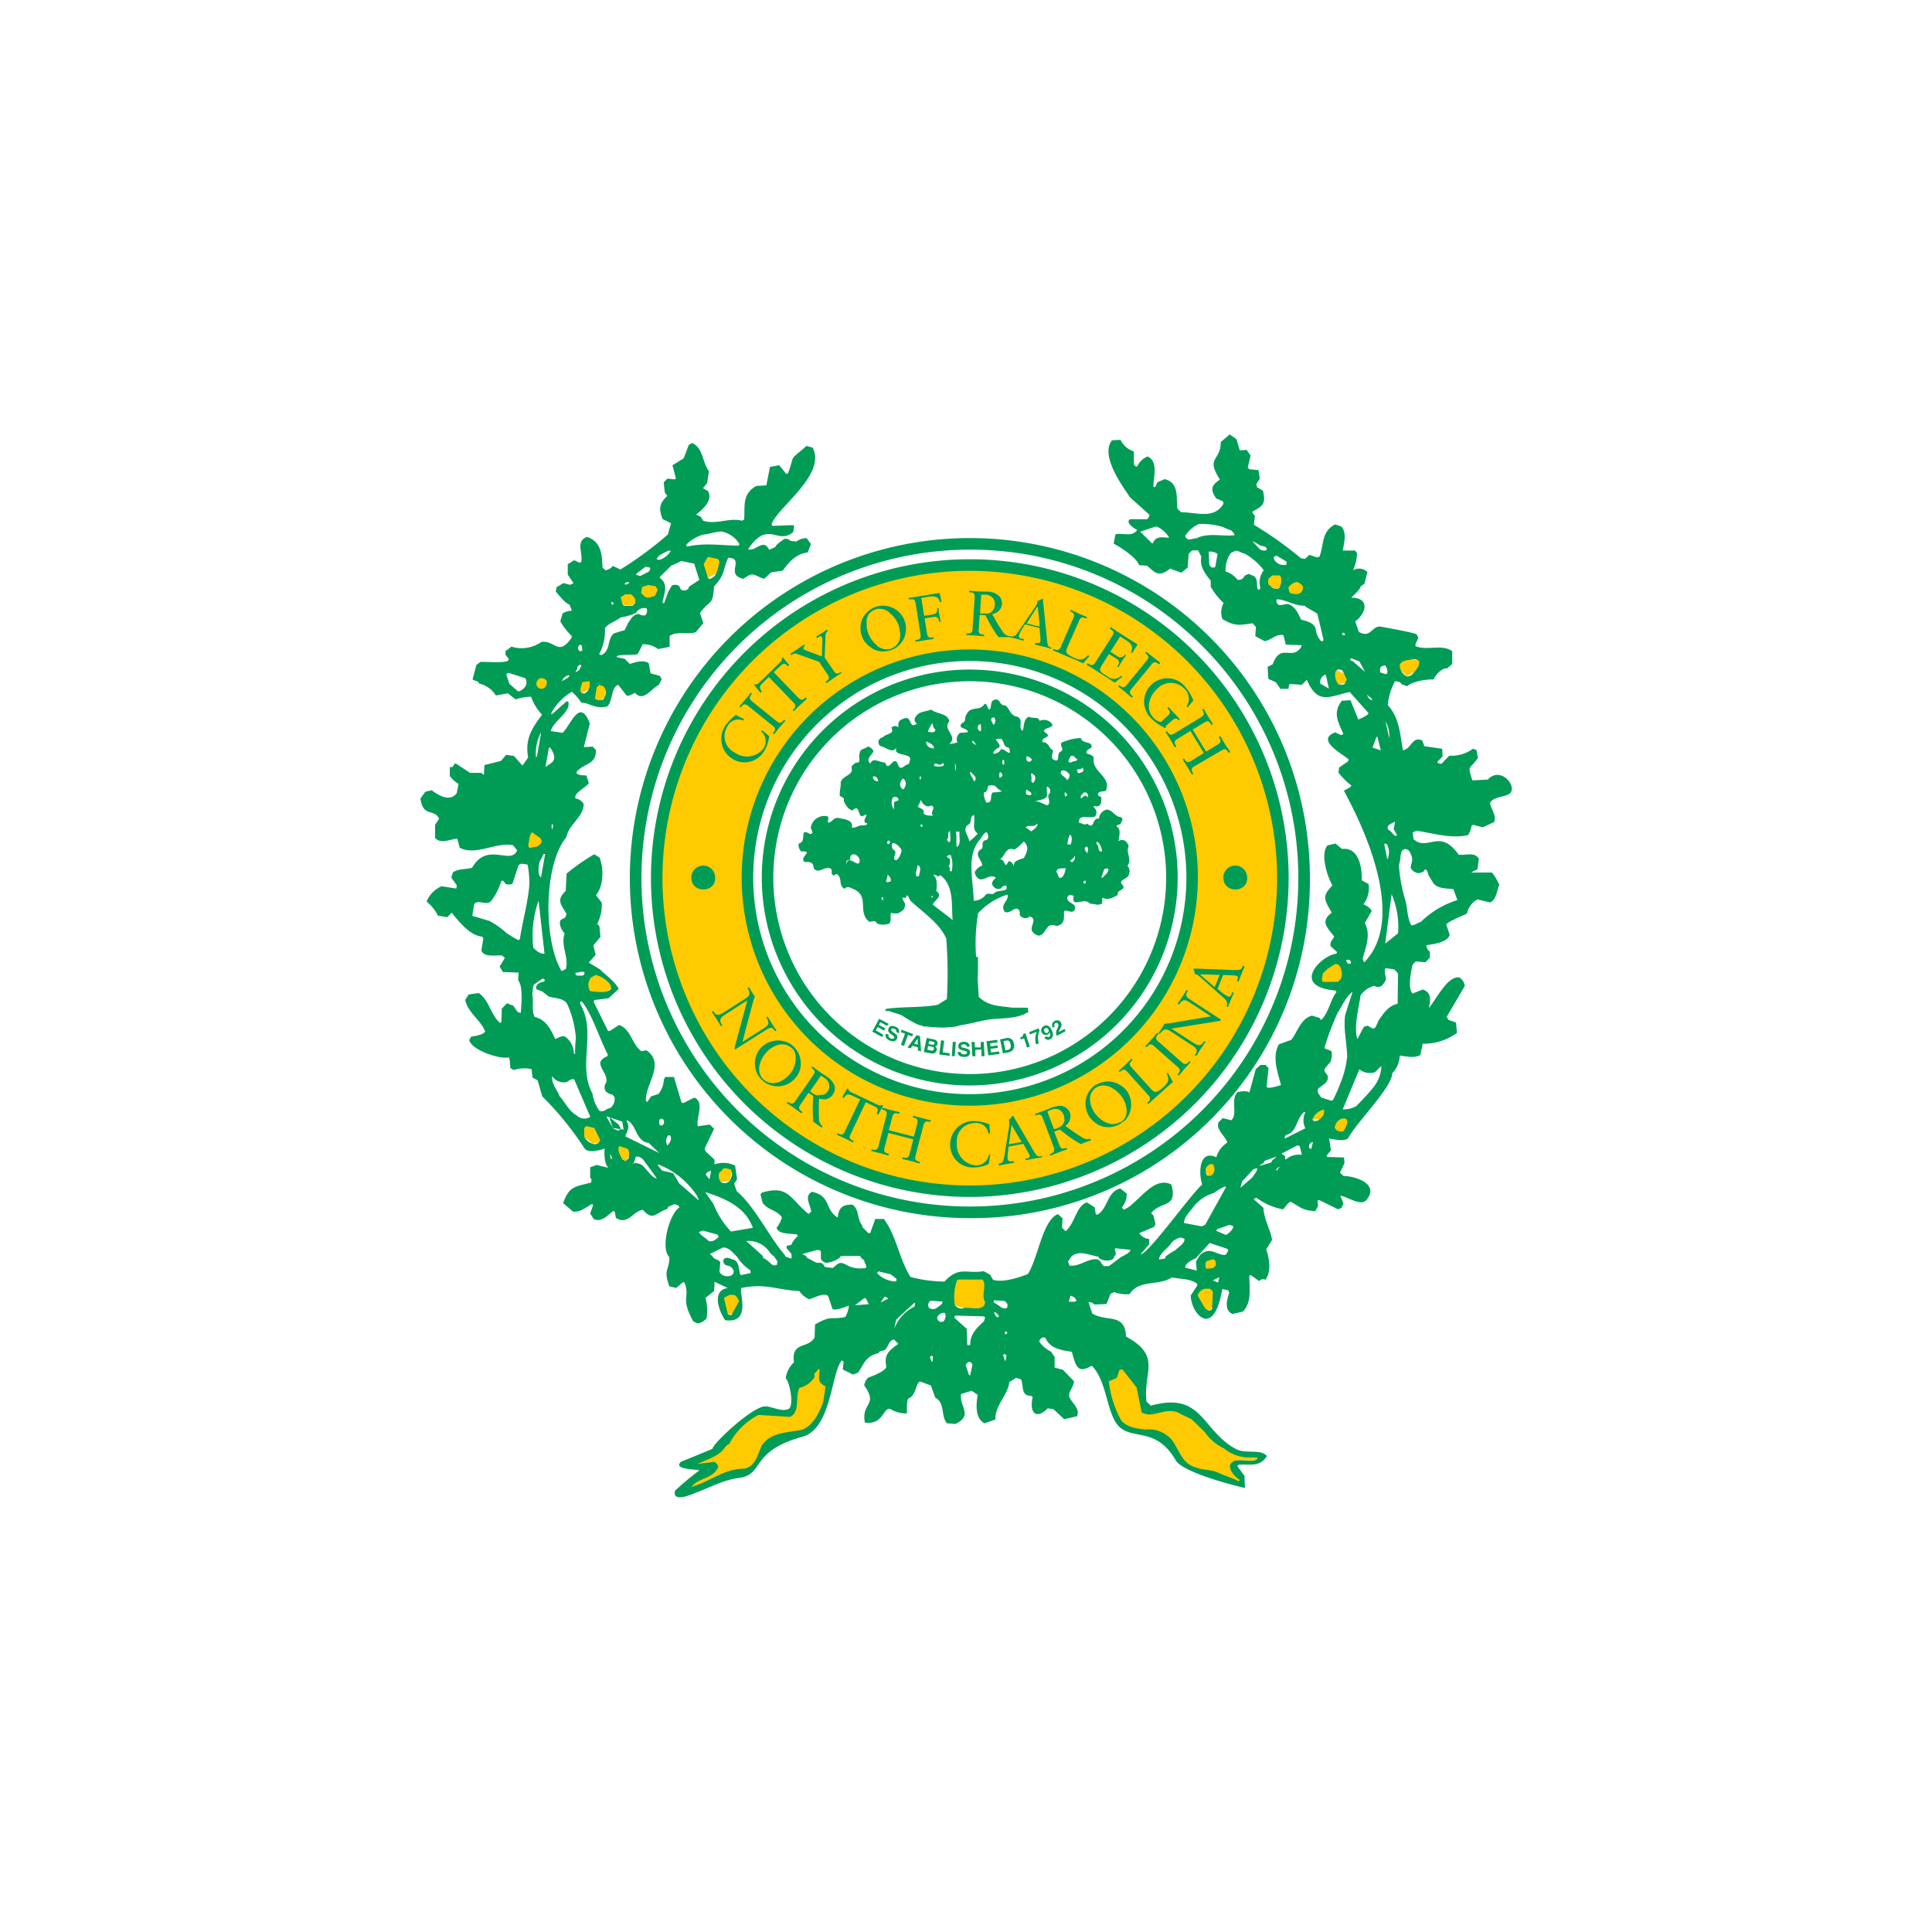 <svg id="b2b42e40-bef2-44cc-96cd-0d17121a3022" data-name="Logos" xmlns="http://www.w3.org/2000/svg" viewBox="0 0 300 300"><defs><style>.a4952e5f-8848-4c55-9f25-05ebdc06de82{fill:#ffca00;}.b4fd2904-ec14-4a85-b524-17b09155fb4e{fill:#009c56;}</style></defs><title>ClientLogos-Vector</title><path id="b93456d4-993b-416c-8a3c-051bb25ce531" data-name="colorgroup2" class="a4952e5f-8848-4c55-9f25-05ebdc06de82" d="M147.85,198.33l4.54-.41,1.38.06.06,3-.62,2.27-3.63-.17-1.73-.44-.42-2.69.42-1.65m-24.37,16.94-.21,3.09-.62,1-5-.2L115,221.05l-3.1,3.3-5,2.48,3.1.82-3.71,2.89,1.85.42,4.34-1.66,3.1-.61,1.85-1.45,2.48-3.3,3.1-.82,3.51-2.28,1.86-3.31.21-3.3-1.24-3.3-3.92,4.34M82,128.52l-.61,1.86.82,1.86,2.68-1.44L82,128.52M95.6,177.27v2.27l1.59.73,1.09-1.77L96,177.06M111,180.81l-.07,1.82,1,.94,1.34-.23.53-1.74-1.65-.62-1.17-.17m-21.14-6L90,176l2,1.57,2-.32-.82-2.49H89.81M113,200l-1,1,1,3.12,1.22-.23.83-2.06L113,200M92.09,150.83l-1.25,1.23v1.87l2.69.41,1.65-1-1.24-1.45-1.85-1M95.6,92.18,96.92,94h1.19l1-.83-1.24-1.45-2.27.42m13.83-6.4-.61,1.65,1.12,2.29,1.35-.64.62-2.48-2.48-.82M82.79,105.19l.21,1.65,1.65.41.41-.62-.18-1L84,104.57l-1.24.62m9.5.62-1.45-.62-.82.62-.21,1.24.63.58,1.23-.79.62-1m0,0-.41,2.27,1.24.83.79-.73.24-1.55-1.86-.82M98.9,90.53,99.54,92l.6,1.21,1.86.2.82-1.23-.61-1.65-1.87-.42-1.44.42m118.54,11.35-1.24.83,2.21,2.32,2.12-1.29-.18-1.12-2.91-.74m-10.53,1.86.2,1.86.69.65,1.59-.24.2-1-2.68-1.24M198,88.67l-1.44.62-.42,1.24,1.41.83,1.11,0,.37-1.2.21-1L198,88.67m2.27.82-.83,1.66.88.93,1.6.51,1-1-.42-1.24-2.27-.83M207.94,149l-3.1,1.86v1.65l1.66.42,1.85.2.83-2.07L207.94,149m.41,24-1.85,1.44.2,1,1.87.83,1-2.06-1.24-1.24m-2.06-.21-1.45-1.24-1.24,1.24.22,1.07,1.05,0,1.42-1m-17.14,24.37V195l-1.45-.21-1.23.42.4,2.27,2.28-.41m-.75-16.33-.9-.81-.63,1.44.76,1.18.69.68.83-1.44-.75-1.05m-1.53,18.4-1.44,1.44,1.24,2.68,1.31.15.75-1.18.46-3.16-2.32.07m-15.28,14.45.62,3.72,1.24,2.89,1.65,1.24,2.28.62,2.68.62,1.65,1.44,1.45,2.07,1.86,1.65,2.68.62,2.27.82,3.1,1-1.44-2.89.41-.62h2.89l1-.83-2.47-.41h-1.86l-1.52-.8-2.41-2.92-1.86-2.06-2.27-1.24-1.65-.21-2.27.62-1.45-.21-.62-1.65L177,214l-3.09-2.89-2.28,2.48m27.62-77.26A48.61,48.61,0,1,1,150.6,87.74h0A48.63,48.63,0,0,1,199.21,136.35Zm-14.1-.08a34.52,34.52,0,1,0-34.52,34.52A34.53,34.53,0,0,0,185.11,136.27Z"/><path id="af4c7c70-95b1-497d-a2bb-ad0aa96a63e2" data-name="colorgroup1" class="b4fd2904-ec14-4a85-b524-17b09155fb4e" d="M94.15,173.34l2.48.83.2,1.23-1.68-.25-1-1.81M231,121.05l-2.38.13c-.75-2.5-.53-1.52.87-3.47l-.23-1.27-.55-.17a5.57,5.57,0,0,1-3.67,1.07l-1.21,1.26c-.14,0-.75-.07-.59-.35l.76-.79-.05-1.19-2.77-.4-.33-.89c-1.59-.73-1.73,1.39-3,1.51-.47-2.52-.53-5-2.35-7a9.22,9.22,0,0,1,1.14-3.73l.77.16.17.29.92.35c.8-.78,3.06-1.09,4.09-1.06.36-.71,1.23-1.79,2.14-1.72l.77-.67,0-2c-1.69-1.17-3.9,0-5.71-.79l0-.28.45-1-.27-.55c-.67-.31-4.54-1-5.44-1.16-1.51-.36-1.57,1.89-3.54.79l-.55-1.63c1.69-1.22,2.36-3.69-.62-3.68.25-.26,1.49-1.4,1.44-1.73l.62-.45.45-1.81a1.85,1.85,0,0,0-2.23-.27,7.14,7.14,0,0,0,.62-2.66l-.28-.4h-1.93c.18-1.19.65-2.66-.2-3.72l-1-.34c-2.14,1.11-1.69,3-2.41,5l-.4.12-1.19-.39-.67.62-.64-.1a56.65,56.65,0,0,0-7.29-5.19l.15-1.44c-.13-.07-.55-.51-.3-.67,1.69-.82,2-1.36,1.54-3.2l-.9-.52-.12-.49.54-.85L195.42,73,194,72.86l-.25-.25.44-1.86-.62-.89-1.06.07-.5-1.71-1.06-.77-1.39,1.19c0,3-2.4,2.29-.13,5.83-1.36.9-1.53,1.59-.57,2.93l1,.42.14.37c-1.44,2.47-4.05,1.39-6.62,1.34l-.55-.54c-.2-1.63.3-4.08-2-4.59l-1.12.49-.34.77-.27-.12c0-1.42.81-3.93-.92-4.66a3.12,3.12,0,0,0-1.59,1.53c-.19.12-.46-.17-.52-.32l0-2A3.35,3.35,0,0,1,174,68.3l-1.32.07c-2.17,2.62,2.71,8.49,2.68,8.75l3.08,2.78c.14.22-.18.6-.33.72h-2.62c-.85.52.73,1.51,1.09,1.67-.83,1.18-2.24.38-3.38.69l-.27,1.44c1,.52,3.55,2.12,3.94,3.34l1.24.08c1.4,1.21,1.84,1.81,3.6.45l1.71.64,1-.79.15-2.13.55-.55.92,0,.51,1c-.32,1.49.59,2.62,1.45,3.72l0,.92a10.14,10.14,0,0,0,2,2.53,3.12,3.12,0,0,0-.19,2.5c1.9,1.08,2.43,1,4.69.65l.52.57-.1,1.43,1.44.78c1-.14,1.89-1.23,2.93-.92l.37,1.46,2.43.08,0,.2c-1.38,2.37-3.22-.69-4.47,2.77l-.79.4.12,1.86,1.19.55.67,1h1.29c0-.15,0-.8.3-.75l1.74.13.79-.79c1.67,3.94,3.48,2.61,6.65,1.9l2.92,3.28c0,.35-1.29.86-1.58,1l-1.22-3-1.34.08c-1.47,1.91-.57,3.26.25,5.18l-.37.15-.92-.42c-3.3,1.27,1.78,3.66,2.11,4.24l-.12.28-1.37.94-.1.79a10.47,10.47,0,0,0,2,2l-.15.25-1,.55c-.08.13,11.06,18.65,3.13,26.67l-.24-.55c.49-1.78,1.33-3.81.34-5.55l1.07-1.86c-.13-.49-.88-.88-1.27-1.07a4.14,4.14,0,0,0,.79-3.13l-1.06-.59c.06-1.86-.38-5.18-3.08-4.87l-1-.84-1.25.3c-1.15,1.44,0,4.82.77,6.2-1.61,1.72-1.33,2.1-.09,4.24-1.95,1.43-.56,2.4.37,3.72-.25.53-.73.84-.55,1.49l1,.9-.1.25c-2.35.26-7.24,5.12-.13,5.73l.13.24c-1,1.31-1.17,3.17-2.38,4.34l-.27-.34-1.17-.35c-1.78.55-2.17,2.46-3.2,3.77l-1.91.69c-1.12,1.94-.18,4.36.32,6.33-.3.08-2.32.77-2.23.17l.3-2.78-.45-.52h-.79l-.75.65L194,169.65c-.45-.35-1.38-.17-1.87-.05-1.1,1.3.12,3.33-.92,4.35l-1.33-.33-.65.62c-.52,1.15,1.08,2.17,1.34,3.18a4.11,4.11,0,0,0-1.71,2.28c-2.81-1.31-2.71,2.81-2.18,4.22-1.92,1.71-8.3,10.74-9.58,10.86l1.35-1.58,0-.8a2.18,2.18,0,0,1-1.56-.91l2.36-1,.17-.44-.32-1.32-.35-.34c1.46-1.94,4.15-.71,3.15-4.45-2.87-1.49-5.31,3.15-7.42,3.9l-.27-.37a3.14,3.14,0,0,0,.74-2.14l-1-.79c-2.08.51-1.89,3.19-3.6,4.09l-.2-.1-.17-1.06-1.22-.77c-1.66.57-1.84,3.29-3.3,4.48l-.54-.54.07-1.46-.71-.65c-2.38.87-3.1,6.87-4.67,9.3-1.44.56-3.84,1.37-5.41.9l-.45-.79-1-.55c-2.79.44-3.8-.83-6.1,1.61a21.08,21.08,0,0,1-5.28-.72c-1.76-2.85-2.15-6.31-4.12-9h-1.34l-.79,2.2-.28,0-.91-.92-.05-.29c-.82-.89-.42-2.55-1.54-3.21-1.53-.05-2.12.52-2.26,2-2.08-1.29-1-3.36-4-4-1.29.71-.2,2.05-.13,3.08l-.39.37c-2.85-2.28-3.1-4.61-7.3-3.3l-.17.27.32,1.27c.83,1.21,2.3,1.12,3,2.31a4.82,4.82,0,0,1-.82,1.59c.27,1.1,2.37.84,3.2,1.06l.08.25a3.43,3.43,0,0,0-1,1.34l-.72.15,0,.37.76.92v.69l-.89-.27-.17-.3c-2.59-3.05-4.53-7.36-7.47-9.92L114,183.8l.45-.68-.3-2.12a4.09,4.09,0,0,0-3.2-.19l0-.74-1.41-1.31-.12-.42,1.46-3.06-.67-.66-1.86.27c-.31-1.34,1.13-3.69-.53-4.46l-1.73.86-.27-.12-1.17-3.94h-1.34l-.22.39a3.94,3.94,0,0,1-.85,2.26l-1.16.37-.57.89-.22-.25c-.08-2.64,3.06-5.69.09-7.81l-.79.15c-1.48-1.06-1.61-3.44-3.45-4.07l-1.44.92-.29,0-2.23-4.52.14-.27L94.5,155l1.56-1.42c-.36-1.1-2.79-2.77-2.8-3l-1.83-1.11,1.06-1.21-.36-1.44,1.11-1.35-.17-1.68-.33-.33a6.48,6.48,0,0,0,.7-3.29l-.9-1.17c1.21-1.43,1.23-4.21.55-5.85l-.82-.5a32.51,32.51,0,0,0-4.29,3l-.13,2.68c-1.52,1.47-.74,2.08.13,3.6l-.22.54-.69.37c-.39.68.18,1.61.61,2.13-.68,1.84.72,3.68.17,5.51l-.64.32c-2.88-4.78-2.8-16.58.74-20.81.35-2,2.68-3.1,2.68-5.16a1.72,1.72,0,0,0-1.26-.84c-.35-.85,1.69-1.73,2.06-2.39l-.38-1.19c-.27,0-1.63,0-1.53-.52,1.12-1.44,3.11-1.09,3-3.44l-.49-.52-1.37.09.92-3.67c-1.54-4.18-3,.33-4.22,1.44l-1.83-.27c.36-1.57,3.1-2.87,2.73-4.52l-.25-.12-2.36,2.08-.05-.22a8.52,8.52,0,0,1,3.2-3.32,7.93,7.93,0,0,1,1.49,1.73c.74-.24,2.12,1.05,4,.55.88-.78.57-3,1.71-3.35L97.3,108c.36.15,1-.29,1.3-.42,1.27,1.47,2.49-.6,3.71-1.24l.43-.86-.27-.53-1.44-.39-.3-1.59c-.77-.55-2.11-.16-2.93.13l-.79-.8-1.27-.27c.12-.56,2.61-.19,3.28-.47l.79-1.52a3.83,3.83,0,0,1,2.38.75l1.79-.35V98.76c1.18-.82,2.77-.15,4.06-.6l1.17-1.41-.52-1.56c1.56-2.17,2-1,2.18-4.12,1.87-2.08,1.21-2.23,2.21-4.47,2.7.14-.61,2.64,2.36,3.28,1.65-1.21,1.55-.51,3.23,0l1.06-1,1.81-.27c1-1.39,2.08-2.59,3.87-2.83l.52-1.29-.67-.92a2.42,2.42,0,0,0-1.59.52l-1-.12c-.06-.29-.65-.32-.86-.3-.26.2-1.39.9-1.37,1.24l-1,.47c-.89-1.9-2.13.34-3.28-.1,3.17-4.68,4.52-.58,7-2.65l.17-.92-.17-.17-3.23.12-.12-.22c.74-2.55,8.57-7.68,6.38-11.93l-.95-.27c-2.92,2.57-1.67,1-2.87,4.24l-.28.12L121,72.24l-1.44.27L119,75.36l-1.59.1c-2.23,1.35-1.7,3-1.86,5.24l-.37.15c-2-.51-4,.67-6,0l-.37-.6-.72-.35c1-.76,2.65-2.19,1.86-3.64l-.79-.45.64-.79.28-1.86c-1.07-1.43-.84-3.57-2.61-4.37l-.52.3-.79,2.08-1.74,1.07.52,2-.12.2-1.2-.12-.56.59.17,1.57.39.52c-1.26,1.17-1.35,2-.74,3.59l1.32.67-.5,1.74a55.49,55.49,0,0,1-7.37,5.43l-1.21-.57c-.11.37-.76.6-1.07.7l-.49-.4c-.1-2-.13-4-2.39-4.79-1.88.64-.57,2.62-.94,3.94l-.27.06-.8-.38-1,.62,0,1.62.89,1.31-.5.27-1.06-.27-1.07.64-.12.7c.41.43,1.47,1.83,2.13,2l.37.94a3.43,3.43,0,0,0-1.44.42L87,96.48a10.51,10.51,0,0,0,1.77,2.27V99c-2.07,3-2.52.42-4.69.67a5.36,5.36,0,0,1-4.67.74l-.92.7v.54l.48.65c.3.72-2.48.49-4.34.47l-.65.47-.6,2.24c.24.27,1,.25,1,.66A4.1,4.1,0,0,1,77,108l1.86-.34,1.19.94a9,9,0,0,1,2.41-.42,8.07,8.07,0,0,0,1.71,2.8c-1.64,2.17-2.67,3.85-2.16,6.65l-.89,1.24-1.32-1.49-1.21-.17-.8.94-2.57.65-.08,1.53-.4-.32H73l-2.24-1.46c-.38,0-.32.82-.91.52v1.43a4.19,4.19,0,0,0,1.36,1.22l-.29,1.44c-1,1.41-2.82.37-3.88-.45l-1,.23L65.28,124c.46,3,2.11,1.49,2.91,3.13l-.63.94v2.06c1,1,2.27.16,3.45.1l.37,1.41c2.51,1.3,5.59-.91,8.27-.4l.66.8c-1,2.38-4.64-1.44-7,2.7-1,.3-2.17.12-3,.74l-.23.8.85,1.19-.07.5-2.29-.35A4.35,4.35,0,0,0,66.24,140,6.34,6.34,0,0,1,68,142.19l1.45.23.69-.7c1.13,1.4,2.85,3.58,4.74,3.72l.17.27-.3,1.87c.33,1.13,2.36.71,3.2.79l.45.37-.82,1.34.5.85,2.45.09-.07,1.22c.8.85.5,4,.39,5.08l-.49-.2-.64-.94-1-.4-.8.83-.07,2.1-.2.13c-1.49-1.26-1.66-3.53-3.32-4.64l-1.57.22-.52.85c.41,2,2.39,3.08,3.1,4.91-.32.5-1.65.73-2.18.79l-.3.52c.35,1.57,4.64,3,6.11,2.71.25.19.23,1.32.27,1.64l.54.32a5.28,5.28,0,0,1,2.76-.15l.15,1.31.79.43.72,2.5a47.71,47.71,0,0,1,6.57,8.09c.54.75,2.41.28,3.13,0-.1.73-.07,2.46.59,3l-1.85-.45-1,.37,0,1.69c.3,0,.2.56.12.69-2.48.64-3.37.53-4.32,3.18l1.54,1.32c1.16.11,2-.68,2.93-1.17l.2.12-.47,1.34.54.84c1.12.63,2.23-.58,3-1.21l.28.1.17.94c1.89,1.22,2.58-1,4.19-1.24,1.6,1.83,2,.44,3.73-.1l.25-.39.94-.4.67.27.07.27c-1.5.91-3,6.28-1.54,7.69,0,2.19-1,1.79,0,4.55l1.07.24,1.07-.92.24.13c.85,2.49-.71,2.26,1.34,6l.65.29a2.15,2.15,0,0,0,1.41-.79,7.7,7.7,0,0,0-.17-3.17l1.34-1.07.07-1.42L113,200c-2.6.38-1.3,3.71-.4,5,4.17.57,2.12-4.33,2.51-5,3.86-.78,5.34.29,9,.47a3.49,3.49,0,0,0,1.58,1.29c.57-.19,2.36-1.12,2.91-.5l.67,2c.43.34,2.08-.38,2.55-.52a4.4,4.4,0,0,1-.57,1.76c-2.36.5-2-.37-4.69,1.16l-.07,2c-1,1.85-3.67.57-3.2,3.87A4.22,4.22,0,0,0,122,214c.68.72,1.28,4.2.5,4.76-1.19.55-2.5-.36-3.7-.38-1.94,0-8.23,5.86-8.16,6.6l-4.89,2c-1.39,1.26,2.54,1.14,2.85,1.34a42.69,42.69,0,0,0-3.79,3.17c-.41,1.91,2.55.57,3.24.3,2.35-.87,4.26-2,6.75-2.3,3.94-.55,1.59-4.14,9.83-6.4,4.5-1.24,4.42-10,6.1-11.86l.27.25-.14,1.17,1.58.79.8-.3c1.09-1.61,1.14-2.48,3.2-3.05.1-.33.41-.29.66-.35.89-.22.75-1.61,1.72-1.74l.67.67c-1.51,1.09-2.25,1.68-1.86,3.6-.26.69-2.18,1.44-2.81,1.64a2,2,0,0,0-.62,1.23c2.24,3.12-.5,2.6.1,5.76,3,.38,2.8-2.55,4-2.08a4.76,4.76,0,0,0,2.53.66c0-.51-.08-1.92.22-2.32,1.14-.48,1-1.71,1.64-2.55l.22-.08,1.64.61.67,1.87c1.6.88.81,2.84,1.83,4l1.32.1c2.8-1.39.56-2.65.87-4.64l1.63-.52.95.64c-.24,1.34-.47,3.65,1.06,4.42l1.69-.59c-.09-2.21,1.9-3.69,2.16-5.81l1.06-.67.75.25c.49,1.15-.1,2.52,1.64,2.58l.17.2c-.53,2.2.42,3.65,2.35,1.71l.9.15,1.64,1.54,2-.45c.47-1.14-.62-1.91-1.1-2.8s.61-1.69.62-2.65l-1.71-1.77-1.29-.34V210.7l-.57-.83a4.59,4.59,0,0,1-1.81-1.55c.06-.46.64-.9,1-.49.71,1.61,2.51,1.83,4.05,2.08.62,2.11.81,3.51,3.1,2.16,2,2,2.21,5.69,3.4,8.22,1.94,4.12,6.17.49,9.63,6.46,1,1.81,8.65,3.84,10.76,4.3l-.08-1.89-1.11-1.49.2-.22c1.81-.16,3.25.45,4.41-1.36-1.07-1.16-3.29-.28-4.79-1.07-5.42-2.88-5.14-9-13.25-6.75l-.67-.64c-.58-4.58,2.48-7-3.19-10.1-.11-3.74-3.11-2.19-5.24-3.59l-.57-1.72c.29-.11.72.16.92.35l1.86-.08.64-1.59.52-.26a5.59,5.59,0,0,0,2.44.3c1.44-2.3,4.57-1.23,6.57-2.59,1.26.3,2.83.14,3.92,1v.27l-1,1.54c0,2.74,3.55,7,4.89-1l.94.2.13.42c-.36,1-.79,2.76.54,3.25l1.59-.37c1.44-1.44,1-3.71,1-5.53l.2-.15,1.33.94c.18-.22.72-.44.95-.17,1-1.39.63-3.26.15-4.76l.91-1.45c-.29-1.74-1.19-2.95-1.36-5l-1.51-1.34.44-.22a9.73,9.73,0,0,0,4.15,1.81c.31-.35.7-1,1.16-1.19,1.56.87,1.84,1.36,3.82,1.46l.45-.79-.1-.8.22-.15,3,1.47.53-.25.27-.69-.48-1.17c1.06.07,3.18,1.73,4.07.64,2.11-2.56-1.92-3.72-3.59-3.72l-.52-.52.69-1.46-.07-.89-2.61-.08-.1-.22.68-.8-.28-1.86c.58.15,2.63.57,3-.12,1.29-2.39,6.86-7.93,6.79-10a4,4,0,0,0,1.17-2.73c1.06.09,2.18.45,3.2-.1l.37-1.75a8.79,8.79,0,0,0,5.31-1.67l-.13-1.61-1.16-.42-.3-.47,2.81-4.79a1.8,1.8,0,0,0-.81-1.32c-1.87-.39-3.7,3.59-4.78,4.72.3-1.18.43-2.45-.94-2.86l-1.57.63c-.82-.83-.23-3.48,0-4.5l.5-.49,1.49.12.69-.69,0-1c-.34-.1-.53-.63-.55-.94,1-.18,3.21-.38,3.63-1.61l-.53-1.59c0-.36,2.77-1.51,3.2-1.71a3.29,3.29,0,0,1,1.62-2.21l2,.47c1-.48,1-1.86,1.42-2.73a9.65,9.65,0,0,0-1.14-1.91h-3.26l1-.52.22-1.59c-.64-1.18-2.1-.5-3.15-.67-2.95-4.21-4.78-.41-7-2.41l-.13-1.06L220,129c2.6.39,5.31,1.27,7.95.67a3.25,3.25,0,0,0,.55-1.44l.25-.15,1.48.38,1.77-.8c.42-1.11-.51-2-.62-3,.66-1.13,2.73-.83,3.22-1.62.81-1.28-1.7-4-3.57-2M109.24,83c1-.09,1.86-.45,2.78-.47a4.16,4.16,0,0,1,2.78,1.92.4.4,0,0,1-.1.27c-2.56,0-5.21-.48-8,.15a.37.37,0,0,1-.15-.28A6,6,0,0,1,109.24,83Zm-4.83,4.77,1.38-.65,2,.4.8,2.53L107,91.09c-.06.09-.06.3-.18.37a.9.9,0,0,1-.94.17c-.25-.07-.28-.5-.5-.69a1.13,1.13,0,0,0-1.07,0l-.54.94-.65,1.79a.24.24,0,0,1-.22-.08c.07-1.07.84-2.41,0-3.44-.23-.25-.45-.43-.45-.55l1.87-1.86Zm5.9,2.13a.45.45,0,0,1-.37-.15l-.67-2.14.62-1.11.15,0,1.34.27a.73.73,0,0,1,.34.45c-.22.82-.34,2.13-1.14,2.5A1.77,1.77,0,0,1,110.31,89.87Zm-6.53-4.37a1.05,1.05,0,0,1,.38,0,3,3,0,0,1-1.82,1.41.89.89,0,0,1-.37-.14c.25-.67,1.17-.92,1.81-1.3Zm-5,3.58L100.24,88l.64.12c.2.18,0,.47-.15.65l-1.31.67-.62-.17c-.25,0,.27-.15,0-.2Zm-1.31,1.31a.39.39,0,0,1,.22,0c0,.23-.44.4-.69.32,0-.24.25-.32.47-.37Zm4.66,1.19-.44.92c-.5.1-1.1.47-1.56.1a2.39,2.39,0,0,1-.58-.6l.17-.89.9-.3,1.19.2.32.57Zm-5.25.81c0,.08-.05.12.17-.13H98a2.69,2.69,0,0,1,.65.76l0,.57-.44.45H96.92c-.38-.25-.33-.77-.53-1.24,0-.24.32-.23.48-.41Zm-.48,3.46a10.17,10.17,0,0,0,2.36-.7,1.49,1.49,0,0,1,1.07-.76h.39c.37,0,.25.64.18.84l-.18.27a1.19,1.19,0,0,1-1-.2c-.89,0-1.26.83-1.71,1.44-.15.45-.4.75-.5,1.07l-1.63.49c-1.12.72-.52,2.78-2,3.38a.38.38,0,0,1-.34-.15,7.47,7.47,0,0,0,.89-4C94.48,96.74,95.6,96.54,96.39,95.85Zm-1.16-2.26v.25c-.2.1-.25-.07-.3-.25s0-.15.1-.12S95.08,93.51,95.23,93.59Zm-5.09,6.55.13,0c.14.15.07.45.14.67s-.12.22-.27.27-.15,0-.27-.15-.12-.29-.12-.51l.29-.38Zm-.5,3.5c0-.2.2-.37.5-.47a2.48,2.48,0,0,1,.13.22l-.4.67-.5.3c0-.28.3-.35.27-.72Zm-1.21,1.21c-.17.47-.77.58-1.19.92a1.37,1.37,0,0,1,.92-.92Zm3,.9a.28.28,0,0,1,.12.15,1.79,1.79,0,0,1-.49,1.56l-.28.17h-.37c-.6-.34-.1-1.17,0-1.73l1-.15Zm1.61.57.65.22a1.41,1.41,0,0,1,.19,1.64,1.76,1.76,0,0,0-.19.39,1.26,1.26,0,0,1-1.32-.12l.27-1.74Zm-9.6-.67a.67.67,0,0,1,.57-.37,1,1,0,0,1,.84.37,1.07,1.07,0,0,1-.35,1.14.79.79,0,0,1-1.06-1.14Zm-2,1.06a1.61,1.61,0,0,1-1,.62l-1.34-1.16-.49-1.44a.42.42,0,0,1,.37-.27l2.58.82a1.24,1.24,0,0,1-.1,1.43ZM84,113.88l-.62,3.57a1,1,0,0,0-.15.15,7.1,7.1,0,0,1,.74-3.82Zm1.44,2.23c.42.6,1,1.59.27,2.29l-1,.69.52-3h.12Zm.27,12.71-.07-.62s.12-.4.22-.13a1.2,1.2,0,0,1-.15.75Zm-3.42,2.85c-.55-.27,0-1.12-.1-1.56a5.51,5.51,0,0,1,.32-.8.21.21,0,0,0,.15-.05l1.19.85c.15.07.17.27.27.49,0,.38-.44.67-.79.89a3.88,3.88,0,0,0-1,.18ZM84,136.26c-.57-.52-.37-1.71-.2-2.51a5.62,5.62,0,0,0,.6-1.14h.25L84,136.26Zm-3.32,9.6a.49.49,0,0,1-.2.12,17,17,0,0,1-1.86-1.12A12.92,12.92,0,0,0,76,143l-2.66-.79.28-1.76c.51-.94,1.93.3,2.65-.55a9.77,9.77,0,0,0,1.54-3,.53.53,0,0,1,.17-.15c.22,0,.33.23.45.42s.74.25,1.14.07l.89-2.73a.62.62,0,0,1,.55-.39l.77.1c.07,0,.12,0,.17.17a15.83,15.83,0,0,1,.25,3c-.25,2.93-1.09,5.78-1.49,8.51Zm2.13,1.29a16.32,16.32,0,0,1,.82-7.3l.92,8.22C84,148.22,83.19,147.6,82.82,147.15Zm6.7,3.9.77-.15a3,3,0,0,1,.37,0c.1.07.1.1.1.25s-.1.19-.25.34l-.87,0a.34.34,0,0,1-.27-.25.23.23,0,0,1,.15-.24Zm2.26.74.74-.4A4,4,0,0,1,94.83,153a1.92,1.92,0,0,0,.1.51c-.69.8-2.13.47-3,.45l-.32-.1a1.82,1.82,0,0,1,.17-2.08ZM83,157.89c-.5-1.07-.1-2.31-.35-3.45.12-.62,0-1.14.3-1.58l1.34-.93c.1,0,0,.06.19.13s.1.2,0,.35l-.6.17a1.18,1.18,0,0,0-.64.64.64.64,0,0,0,.12.43l.8.27,1,.79c.89.35,2.3.2,2.9,1.17a15.15,15.15,0,0,1,1.36,5.31,20.65,20.65,0,0,0-.12,2.41c0,.07-.1.07-.18,0a3.34,3.34,0,0,0-1.41-2.66c-.6-.1-.94.17-1.49.4-.74-1.57-1.44-3.05-3.27-3.45Zm10.07,14.58A6,6,0,0,1,92,169.82c-2.4-4.44.7-9.47-1.91-13.94,0-.22,0-.32.1-.37a.52.52,0,0,1,.27.12c1.61,2.21,2.53,5.38,3.9,8.09a1.91,1.91,0,0,0,0,.25c-.47.25-1,.42-1.16,1.06.07,1.12,1.24,1.94.92,3.08a1.18,1.18,0,0,0,0,1.44c.24.07.42.37.84.37a.92.92,0,0,1,.49.57,1.89,1.89,0,0,1-.64,1.54c-.77.15-1.09.77-1.71.44Zm-6.18-2.25c-.35-1-1.27-1.86-1.16-3.13a2.16,2.16,0,0,0,2.18.95c.44-.18.52-.38,1-.48a.43.43,0,0,1,.27.1l2.48,5.76a1.7,1.7,0,0,1-2.09-.2C88.3,172.5,87.74,171.11,86.89,170.22Zm10.42,3.72c1.61.62,1.29,3.23,3.42,3.54l1.64,1.57-5.28-2.6c.22-.6.69-1.32.37-2.06A.8.8,0,0,1,97.31,173.94ZM92,177.59a2.07,2.07,0,0,1-1.29-1.14v-1.2c.07-.1.12-.37.4-.37l1.18.27.9,1.87a.37.37,0,0,1-.08.21A.88.88,0,0,1,92,177.59Zm35.82,40.13c-.65,1.74-1.54,3.6-3.28,4.3-2.33.44-4.91.39-6.28,2.48-.66,1.51-.94,3.12-2.62,3.55-3.28,0-5.31,2-8.24,2.82.94-1.39,3.38-1.22,4.12-3.08a1,1,0,0,0-.62-.79l-2.61.32c1.47-.67,3.43-1.21,4.32-2.63a1.46,1.46,0,0,1,.62-.47,10.63,10.63,0,0,1,4.54-4.51l4.91.3c1.64-.82.75-3.12,1.46-4.52a3.58,3.58,0,0,0,2.39-1.76c0-.1-.1-.27-.1-.37l.69-.79.15.09c0,.72-.37,1.69.3,2.21.25.25.49.27.62.45l-.37,2.4Zm4.58-20.91c-.94-.2-1.51-1-2.3-.57l-.79.65-1.22-.16c-.12-.19-.27-.54-.65-.64h-.64l-1.53-.81c-.09-.08,0-.15-.11-.25l-.59-.3,2.23-.62h.37s.3.12.3.27l0,1.07a1,1,0,0,0,1.07.62,4.81,4.81,0,0,0,1.86-.77c0-.1.07-.17.25-.27l2.93,0c.1.34.37.47.61.67,0,.42.45.74.28,1.19a5.55,5.55,0,0,1-2-.05Zm-15.82-6.95c.1.4.29.47.29.8l-3.37.57a13.51,13.51,0,0,1-2.72-4.29l-1.25-1.78h.13C112.34,186,115.24,187.24,116.56,189.86Zm4,6.53c-.2.2-.6.05-.8-.08a4.19,4.19,0,0,0-1.31-1,1.57,1.57,0,0,0,0-.27l-2.6-2.34.12,0a3.93,3.93,0,0,1,3.4,1.57,2.32,2.32,0,0,0,.79.8l.54.79-.09.57Zm-4,1.29L115,198c-.33-.69-.15-2.08-1.07-2.4-.5-.08-1.11-.6-1.59,0a.73.73,0,0,0,.37.84,4.47,4.47,0,0,0,.58.17,1.18,1.18,0,0,1,.64.8.71.71,0,0,1-.52.69,1.45,1.45,0,0,1-1.57-.42.84.84,0,0,1-.12-.27l.12-1.32c-.07-.49-.74-.47-1.06-.79-.07-.1-.1-.17-.17-.27l-.4-.3,2-1c.94-.12,1.64.85,2.26,1.45a6.58,6.58,0,0,0,1.95,2,.5.5,0,0,1,.1.52Zm-3,6.52-.55-.07-.62-2.6.9-.48a2.52,2.52,0,0,0,.64,0c.42.15.6.55.8,1l-1.17,2.15Zm-5.06-12.9.64-.22,2.26.64a.54.54,0,0,1,.15.38c-.42.32-.77.77-1.52.62-.61-.65-1.11-.72-1.53-1.42Zm3.2-9.27c.35-.1.42-.6.92-.65l.81.22c.43.55.13,1.22-.14,1.74a1.06,1.06,0,0,1-1.34.23,1.45,1.45,0,0,1-.25-1.54Zm-1.47-.15c.08,0,.13-.38.13-.1a1.32,1.32,0,0,0,0,.27l-.22,1.07-.54-.7c0-.32.29-.49.61-.54Zm-1.78,4.49-3-2.61-.94-1.59-1.71-.4-.67-.81s0-.16.13-.12a12.74,12.74,0,0,1,6,4.91c0,.24.28.42.18.62ZM99.79,181c-.39-.32-1.19-.6-1.66-.2.05-.12.27-.15.32-.32l.3-.89.15,0a1.36,1.36,0,0,1,1.09.64c.72,1,1.41,1.87,2,2.78-.87-.22-1.46-1.36-2.21-2Zm3.82-4.51a.34.34,0,0,1,.33-.2l.12.05c.35.49-.08,1.18-.42,1.51a1.22,1.22,0,0,1,0-1.36Zm-.85-2.78a.4.4,0,0,1,.23.12.67.67,0,0,1-.1.89.44.44,0,0,1-.39,0c-.18-.09-.11-.39-.13-.62s.13-.39.39-.39Zm-8.11-.13h.13l1.31,1.07.28.54c0,.2-.15.3-.43.38l-.79-.38Zm2.54,6.73-.55-.28c-.27-.55-.79-1.27-.55-2a.31.31,0,0,0,.16-.05l1.18.39c.38.33.25,1,.18,1.47C97.58,180,97.31,180,97.19,180.27Zm-2.36-1,.2.49c.07,0-.22.42-.2,0C94.83,179.57,94.63,179.37,94.83,179.25Zm41.75,18.16,1.71.39.87.67a.36.36,0,0,1-.07.45,4,4,0,0,1-2.88-1.29C136.21,197.53,136.45,197.41,136.58,197.41Zm-3.85,5.23,1.44-1.09a1.32,1.32,0,0,1,.27,0l.48.9-2.19.17Zm4.62-1.34a.44.44,0,0,0,.15,0l.44.27-1.21.62Zm4.64,1.54a6.14,6.14,0,0,0-3.13,3.45l.3-1.44,2.83-2.61.12.1-.12.5Zm2.11-.37c.05-.08.07-.15.14-.28s.2-.27.4-.27l1.71.13c0,.54-.64.72-1,1.06a1.14,1.14,0,0,1-1.14-.12Zm2,2.78a.94.94,0,0,1-.57-.55v-.25a1.33,1.33,0,0,1,.94-.67c.1,0,.28.05.3.12a1.31,1.31,0,0,1-.3,1.27C146.45,205.25,146.28,205.17,146.13,205.25Zm-1.71,5.55c0-.15.07-.19.22-.32l.15,0a1,1,0,0,1,.12.14l-.12.84C144.59,211.35,144.56,211.13,144.42,210.8Zm6.27,2.66c0,.26-.1-.25-.17.07l-.55-1.66c.13-.18.38-.47.67-.47.1.09.33.19.38.47l-.33,1.59Zm2.11-8.34c-1.19,1.09-2.13,2.06-2.11,3.57,0,.15-.3.18-.47.08l-.07-2.48-1.91-1.72a.45.45,0,0,1,.12-.34l.15,0,4.21.11c.43,0,.18.5.08.8Zm-3.22-2a1.42,1.42,0,0,1-1.27-.49,7.72,7.72,0,0,1,.32-3.87.4.4,0,0,1,.3-.13h3.67c.72.92-.3,2.36.42,3.57l-.22.53C151.91,203.53,150.64,202.91,149.58,203.11Zm23.86,10.8.27-.8c.07-.25.1-.42.25-.5a1.43,1.43,0,0,1,.4,0l2.16,2.77.79,3.87c1.83,1,3.35-.79,5.61,0,.47.3,1.73.82,2.17,1.09l2,1.94a7.44,7.44,0,0,0,3,2.55,6.1,6.1,0,0,0,4.47,1.39c.68.12.73,0,.74,0,0,1.12-3.28,0-3.9.74-.67.45-.29,1-.27,1.22a4.14,4.14,0,0,0,1.39,1.54s-.11.25-.17.22c-.87-.49-2-.79-3-1.26-1.23-.62-2.52-.42-3.71-.92-2-.54-2.44-2.53-3.55-4.12a4.69,4.69,0,0,0-4.25-1.73c-1.39-.18-2.8-.35-3.71-1.42a16.15,16.15,0,0,1-1.92-6.08l1.22-.51Zm-17.29-2.61c-.15-.17-.17-.55-.35-.87,0,0,0-.23.22-.23l.13.05a.5.5,0,0,1,.17.18l-.17.87Zm-1.81-7.64h.13a1.4,1.4,0,0,1,.68.66.77.77,0,0,0-.15.16C154.54,204.48,154.47,204.05,154.34,203.66Zm1.84,3s.12,0,.22.15-.08.23-.22.3S156,206.81,156.18,206.68Zm.29-3.84c-.05.42-.69.27-.92.15a11.37,11.37,0,0,0-1.21-.8v-.32c.07,0,.22,0,.27,0l1.34.09a.94.94,0,0,1,.52.55v.37Zm9.53-.79.25-.88a.37.37,0,0,0,.15,0l.49.27.32.47c-.32.32-.81.1-1.21.18Zm8.23-7-2,1.49h-.79c-.45-.28-.47-1-1.19-1.07-1.51,0-2.56,1.16-4.1,1-.14-.08-.14-.37-.29-.62l.57-.82c1.24-1,2.78-.17,4.19.07,0,.06,0,.13.08.23a2.19,2.19,0,0,0,2.11.17.49.49,0,0,1,.19-.17c0-.12,0-.32.17-.4.28-.25-.07-.77,0-1.14l.13,0,2.23.23c.08.42-.87.79-1.29,1.07Zm14,8.23a.6.6,0,0,0-.29.17c-.3,0-.5-.15-.77-.32l-1.17-2a1.47,1.47,0,0,1,1.17-1.07h.67a.85.85,0,0,1,.52.54l-.13,2.66Zm-5.67-9.21a10,10,0,0,0-1.55,1,.52.52,0,0,1-.07.3l-.94.16c.1-1.09,1.48-1.76,2-2.68a3.14,3.14,0,0,1,1.19-.71,1.16,1.16,0,0,1,.77.2c0,.79-.87,1.13-1.41,1.75Zm5.82-8.78a8.93,8.93,0,0,1,1.89-1.11l.14.1-3.24,5.85-.52.25-2.76-.52c0-1,.9-1.71,1.42-2.48A6.2,6.2,0,0,1,188.42,185.27Zm2,9.48c-1,.28-2.21-1.09-3.43-.35-.69.28-.86.94-1.21,1.42l.12,1.41-1.81-.47c.1-.77,1-1.11,1.67-1.46l2.15-2.36,2.76.92s.09.1.12.25l-.37.64Zm-2.14.74.15,0c.1,0,.15,0,.27.1a1.14,1.14,0,0,1,.13.9c-.2.09-.27.34-.52.37l-.94.09a1.42,1.42,0,0,1,0-1.16Zm.92,3.6-.79-.34,1-.5Zm1.24-7.39-1.49-.64c0-.1.08-.18.15-.28l1.84-.64.54.12a.42.42,0,0,1,.1.25,2.89,2.89,0,0,1-1.14,1.19Zm-3.15-10.32c.23-.37.4-.62.72-.67a1.18,1.18,0,0,1,.4,0,1.3,1.3,0,0,1-.13,1.66c-.14.15-.42.1-.64.15-.3-.17-.4-.79-.35-1.19Zm5.38,3,.28-1,1.73-1.88.6-.18c0,.62-.47.89-.72,1.42Zm3-3.42c.16-.32.63-.27.75-.77l1.89-.67a6.65,6.65,0,0,1-.75.64.39.39,0,0,1-.1.28Zm3.07.19-.43.58C198,181.59,198.52,181.27,198.68,181.15Zm1-1.18c-.24,0,0-.45-.24-.6l-.45-.3,2.41-1.26h.27c.1,0,0,.05.17.1l.32,1.34a3.11,3.11,0,0,0-2.48.72Zm3.95-1.64c0,.3-.1-.32-.2,0a.62.62,0,0,1-.15-.52.87.87,0,0,1,.45-.54l.15,0-.25,1Zm-4.07-1.63c-.2-.16.1-.4.12-.53,1.74-.37,1.54-2.45,2.83-3.57l.2.05a2.71,2.71,0,0,0,0,2.48Zm5.31-2.94-.25.18c-.17,0-.44.17-.69,0a.34.34,0,0,1-.11-.18,2.43,2.43,0,0,1,1.77-1.54,1.4,1.4,0,0,1-.72,1.51Zm3.85,1.77a1.12,1.12,0,0,1-.94,0,.73.73,0,0,1-.51-.55,1.78,1.78,0,0,1,1-1.33,1,1,0,0,0,.4-.06l.14,0a1.81,1.81,0,0,0,.29.15c.34.57-.16,1.24-.4,1.74Zm2-3.92a3.66,3.66,0,0,1-2.21.57l2.58-6.2a2.64,2.64,0,0,0,2.43.44l.94-.94a.68.68,0,0,0,.05.22,5.8,5.8,0,0,1-1.41,3.28A32.3,32.3,0,0,1,210.73,171.61Zm-5.58-1.27c-.18-.35-.7-.77-.45-1.31.4-.57,1.71-.85,1.48-2.06-.22-.42-.51-.52-.51-1a8.4,8.4,0,0,1,.89-1.07,3,3,0,0,0,.25-1.59c-.16-.42-.85-.34-1.14-.67a43.91,43.91,0,0,1,2.05-5.43c.82-1.24,1.15-2.31,2.33-3.3l-1.16,3.67c-.28,2.13.25,4.17.32,6.4a16.7,16.7,0,0,1-.52,2.66,27.36,27.36,0,0,1-1.69,4.11c-.05,0-.15.05-.27.1ZM217,155.88c-1.34.2-2.31,1.64-3,2.68a4,4,0,0,1-.52,1.06c-.39.28-.74-.27-1.19-.34l-.52.17-1,1.91c-.57-1.93.17-4.56.49-6.77a3.62,3.62,0,0,1,2.13-1.51,1.11,1.11,0,0,0,1.15,0c.39-.42.74-.84.64-1.32s-.25-.94-.07-1.39a2.71,2.71,0,0,1,.27,0l1.12.15c.14.22.5.4.59.77l-.07,4.59Zm-11.59-3.45c-.31-.32,0-.84,0-1.29l.76-.72,1.2-.74.49.12a2.18,2.18,0,0,1,.35,2.21l-.46.45-2.37,0Zm3.9-3.4.05,0c.12,0,.22.1.37.22a.39.39,0,0,1,0,.35c-.1.1-.25,0-.37.05s-.15-.25-.3-.4.1-.17.25-.25Zm5.78-2.5,1-7.67a12.86,12.86,0,0,1,1,6.06Zm5.13-10.92a4,4,0,0,0,.8-.25c.09-.09.15-.24.27-.37.33.08.45.55.52.9l.8,1.31c.74.82,1.93.72,3.07.87l.62,1.69a14.08,14.08,0,0,0-5.65,3.37c-.6.2-1,.57-1.49.55-.7-1.17-.55-2.68-1-4.07a24.53,24.53,0,0,1-.94-5.31c.33-.79.12-1.69.57-2.28a1.53,1.53,0,0,1,.35-.18l.15,0c.55.1.72.57.89,1.09.3.72-.14,1.24-.12,1.86a1.55,1.55,0,0,0,1.21.79Zm-3.69-8,.09.05-.22,1.07.53.94c-.07,0-.1.1-.13.13a.38.38,0,0,1-.27-.1c-.3-.2-.48-.65-.92-.82,0,0-.07-.15-.15-.28,0-.59.62-.67,1.07-1Zm-1.12,5.8-.47-2.37a.31.31,0,0,0,.15-.05.78.78,0,0,1,.27.12,2.58,2.58,0,0,1,.2,2A.47.47,0,0,1,215.41,133.4Zm-2.3-17.31.64-1.69.12,0,.55,2.11-1.31-.45Zm6.21-13.74a1.42,1.42,0,0,1,1,.27c.25.82-.58,1.51-1,2.06a1.31,1.31,0,0,1-.91.35,2.09,2.09,0,0,1-1.07-1.76c.29-.8,1.22-.72,2-.92ZM179.39,83.77c-.27.24-.29.52-.49.62l-1.84-1.83,2.33-.78h.27a4.28,4.28,0,0,1,1.89,1.72c-.62,0-1.54-.28-2.16.27Zm6.38-.17c-.5,0-.8.19-1.22.17a.82.82,0,0,1-.52-.55,5,5,0,0,1,2.14-1.86,11.87,11.87,0,0,1,3.67.45,8.94,8.94,0,0,0,1.34.54c.14.21.44.35.52.75-1.77.25-4.15-.45-5.93.5Zm9.94,7.71c-.07.1-.1.25-.27.27s0-.1-.17-.12c-.17-.7.07-1.51-.55-2l-.86-.35-.55.25c-.05.08-.18.25-.25.37s-.57.43-.92.27a3.64,3.64,0,0,0-1.83-1.26,4.53,4.53,0,0,1,.79-2.85l.77-.38c.5,0,.89.38,1.44.47a10,10,0,0,1,2.93,2.56,3.06,3.06,0,0,0-.52,2.78Zm-7-3.33c-.05.15-.27.15-.45.15s-.42-.27-.49-.55l-.08-1.93a.71.71,0,0,0,.2,0,1.85,1.85,0,0,1,1.17.37l-.35,2Zm7-2.62-1.2-1.27h.13l1.07.62.79.2c.05.1.27.25.19.45S195.94,85.48,195.72,85.36Zm2.43.94.1,0,1.53.9v.47a1.69,1.69,0,0,1-1.81-.62,1,1,0,0,1-.19-.52l.37-.25Zm-.57,5.06a1.51,1.51,0,0,0-.58-.57,1.32,1.32,0,0,1,0-.94l.58-.5,1.16,0c.45.53.17,1.27-.05,1.94-.27.22-.74.12-1.11,0Zm3.69-1a1.42,1.42,0,0,1,1.07.77A1.16,1.16,0,0,1,202,92c-.36.37-1.06.26-1.66.08a1.36,1.36,0,0,1-.25-.92,2.13,2.13,0,0,1,1.17-.77Zm3,7.15c-.35-.85-1.41-1.07-2.23-1.3-.44-.94-.87-2-2-2.42-.57,0-.94.22-1.46.14a.78.78,0,0,1-.37-.52.63.63,0,0,1,.07-.35.41.41,0,0,0,.2,0c1.29.12,2.53,1,4.09,1,.64.52,1.42.81,2,1.26l.95,4a.39.39,0,0,1-.15.25.39.39,0,0,1-.27-.07,3.3,3.3,0,0,1-.8-1.91Zm4.4.74.19.2c0,.27-.19.12-.32.17s-.15-.22,0-.37ZM205,106.14a1.27,1.27,0,0,1,.57-1.26,1,1,0,0,1,.2-.12l.12.09.45,2.06-1.34-.77Zm2.81.11a2.41,2.41,0,0,1-.45-1.92.7.7,0,0,1,.57-.4l.5.15.7,1.42-.3.67C208.57,106.42,208.12,106.29,207.8,106.25Zm2.45-3.4c-.09-.18-.32-.18-.57-.32a.31.31,0,0,1,.1-.33l1.29.5.89,1.63-1.71-1.48Zm4.2.66.49-.19.12,0a1.59,1.59,0,0,1,.37,1,.43.43,0,0,1-.21.37l-.9-.27a1.15,1.15,0,0,1,.13-.92Zm-2.06,4.42c.09.3.61.32.66.77-.37,0-.64-.4-.77-.77Zm2.75,4.09a4.61,4.61,0,0,1,.57,2.63ZM203.4,136.35a52.8,52.8,0,1,0-52.79,52.8A52.44,52.44,0,0,0,203.4,136.35Zm-16.73-36.06a51,51,0,1,1-36.06-14.94A50.69,50.69,0,0,1,186.67,100.29Zm13.43,36.06a49.51,49.51,0,1,0-49.5,49.51A49.56,49.56,0,0,0,200.1,136.35Zm-1.79,0A47.72,47.72,0,1,1,150.6,88.64,47.77,47.77,0,0,1,198.31,136.35Zm-12.3-.08a35.42,35.42,0,1,0-35.42,35.42A35.46,35.46,0,0,0,186,136.27Zm-1.79,0a33.63,33.63,0,1,1-33.63-33.63A33.67,33.67,0,0,1,184.22,136.27Zm-1.35,0a32.29,32.29,0,1,0-32.28,32.28A32.32,32.32,0,0,0,182.87,136.27Zm-1.79,0a30.5,30.5,0,1,1-30.49-30.49A30.53,30.53,0,0,1,181.08,136.27Zm-5.78-.5c-.09.76-2,.86-.85,1.79.16.73-1.08.62-.88,1.41-.6.32-1.49.91-2.33.42-.2.24,0,.66-.16.93-.56.35-1.25,0-1.85,0-.76-1.1-3,.83-2.49-1.17-.36-.24-.8-.28-1,.17-.24,1,1.84.9,1,2.14-.56.38-1.24-.37-1.53.11,0,.86.21,2-1.16,2.21-1.73-.66-1.45,1.2-2.69,1.51a1.59,1.59,0,0,1-1.09-.69c-.39-.76.88-1.89-.36-2.31a1,1,0,0,1-1.57-.24c.13-.9-.44-1.24-1.24-.65-.4.27-1.12.48-1.24-.11-.44-.9.92-1.59.56-2.38a10.59,10.59,0,0,0-4.54,2.9,27.89,27.89,0,0,0-.31,6.78h.29v.9c0,.94,0,1.74-.06,2.43.07,1,.13,1.9.17,2.85,1.5,1.51,3.36,1.43,5.21,1.7h2.33c.13.12.22.34.06.43l.18.11a.9.9,0,0,1-.15.18l0,0a1.79,1.79,0,0,1-.24.12,1.06,1.06,0,0,1-.28.15c-1.66.78-3.82.6-5.61.87-1.18.18-2.78.64-4.33.87a6.49,6.49,0,0,1-1.22.27c-.39,0-.81.07-1.25.08a3.18,3.18,0,0,1-.69,0,17.81,17.81,0,0,1-2.21-.17.63.63,0,0,1-.58-.11l-.54-.12a20.28,20.28,0,0,1-2.66-1.51c-.58-.26-1.33-.38-1.94-.66h-.56c-.08-.14.12-.21.08-.32,2.51-.38,5.49-.15,8.05-.64l1.41-.89a70.61,70.61,0,0,0-.1-9.41c-1.05-2.35-3.54-4-5.5-5.8-.32-.31-.49-1.49-.77-.49-1.32-.27.28.77-.19,1.38,0,.49-.65.8-1,1a2.44,2.44,0,0,1-1.09-.07c-.24.48.12,1.11-.28,1.66a2.68,2.68,0,0,1-1.93,0c-.2-.55-.68-.31-1.16-.25-2-1.55.16-4-2.57-5.14-.4-.14-.85-.51-1.28,0-1.05-.51-.24-1.66-1.26-2.31-.11.1-.28.1-.35.24-.89-.14.12-1-.89-1.17-.72-.11-1.72,1-2.33,0,0-.8-.48-1-1.33-.9-1.12-.73,1.57-1.76-.6-1.66A1.52,1.52,0,0,1,124,131c1.45-.31-.07-2.62,1.77-1.49.85-.1,0-.72.16-1.17a2.14,2.14,0,0,1,2.53-1.59c.44.31-.12.69.2,1,.65-.14.77-.9,1.61-.72s2.29.27,2,1.48c.56.14,1-.41,1.64-.34.29,0,.69,0,.77-.32-1.33-.17.89-2-.77-1.1-.8,0-.32-2-1.56-.9-.6-.13-1.09-.89-1.33-1.48.12-.49-.24-.59-.6-.76-.12-.66.2-1.59.12-2.14.28-1,1.85-1.07,1.73-2.07-.2-.48.32-.76.68-1,.89.17.24-1,.56-1.42-.08-.73.93-.69,1.25-1.07a1.3,1.3,0,0,1,.88.76c-.28.59-1.29,1.24-.48,1.9.36-1.08,1.53-.11,2.29-.17.56,1.79,1.4-1.59,2.05.48.44.9,1-.24,1.65-.24,0-.38.4-.83,0-1.15-.77-.51-2.46-.2-1.93-1.51-.56,1.21-1.65,0-2.53-.14a.76.76,0,0,1,.4-1.35c.48-.62,1.89-.45,1.32-1.48a.76.76,0,0,1,1.09-.07c0-.41-.12-1,.56-1.24,1.73-.93.89,1.69,2.33.66a.7.7,0,0,1-.2-1.07c.56-.9,1.49-.73,2.41-1.11.8.72,2.57.52,2.81,1.83-1.16,1.28,1.45,2.31,0,3.49a2.79,2.79,0,0,0,1.25-.25,1.17,1.17,0,0,1,.48-1.48,4.67,4.67,0,0,0,1.17-.1c-.08-.69-1.81-.49-.89-1.42.68-.17.28-.93.68-1.31.53-1.41,2.17-.41,2.77-1.66.57.07.33.69.81.9.36-.48,0-1.38.84-1.55s.64,1,1.57.89h0c.72.49.76,1.66,1.92,1.77,1,.58,0,1.58.77,2.2.32-.72.08-1.83,1-2.2.48.34,1.48-.08,1.65.65a1.59,1.59,0,0,1,1.73.24c.12.1.12.24.28.34-.08.66-2.22.56-.89,1.39.69.69-1,.52-.64,1.34,1,0,.93,1,1.61,1.25,0,.45-.44,1.17.11,1.48,1.09.48.37-.86,1-1.24.8-.35-.12-.76.2-1.42a8.14,8.14,0,0,1,3-.72c.25,1,1.89.41,1.65,1.48-.36.28-.89.38-.76.9.4.17,1.12.28,1.12.83-.36,2,2.89,2.87,1.85,5-.4.14-1,0-1.16.41s.36.38.48.59c0,.59.08,1.38-.77,1.42-.2-.18-.32,0-.48.07a1,1,0,0,1,.28,1.48c-1,.41-2.65-.49-2.49,1,.32-.07.85.48,1.25.1,1.24,1.07.68-.93,1.85-.76a1.53,1.53,0,0,1,1.24-1.41c.93.1,1.16,1.07,2.13,1.17.6.28,0,.73,0,1.07-.24.11-.52.11-.68.35.84.45.4,1.58.36,2.31.72-.51,1.44.14,1.56.83-.51.93.61,2-.2,3A1.21,1.21,0,0,1,175.3,135.77Zm-41.82-2.07c.08-1-1.64-1.66-1.44-.18-.56,0-.69.18-.61.66C131.72,132.52,133.4,135,133.48,133.7Zm2.9-12.43c-.09-.32-.25-.83-.81-.69C135.41,120.92,136,121.47,136.38,121.27Zm.76,18.47c0-.14.08-.42-.12-.42S136.82,139.84,137.14,139.74Zm.84-8.63c.16-.14.37-.52,0-.59C137.7,130.62,137.7,131.11,138,131.11Zm-.16,4.66c.12.51-.8,1.59.48,1.07C138.42,136.35,138.06,136.08,137.82,135.77Zm1-10.05v-1.07c.17-.38.8-.17.69-.59a.55.55,0,0,0-.89-.17A1.67,1.67,0,0,0,138.86,125.72Zm1.17,6.39c0-.62-2.05-2.21-1.37-.24,1.05.51-.31,1.31.49,1.72C139.59,133.39,139.87,132.66,140,132.11Zm.2-11.19c-.52.48-.64,1.32.08,1.66C140.71,122.1,140.84,121.23,140.23,120.92Zm7.39,11.85c-.48,0-.84.3-.16.51a1.27,1.27,0,0,1-.12,1.25c.44.13-.08,1,.48.72A4.37,4.37,0,0,0,147.62,132.77Zm-.56-2.39c.8,1.28.52-1,.48-1.34C147,129.27,147.46,129.93,147.06,130.38Zm-2-11.46a2.29,2.29,0,0,0,1.45,0c.08-.11.16-.42-.12-.42C145.93,119.23,145.05,118,145.05,118.92Zm-1-5.28c.48,0,1.12.31,1.24-.35-.4-.24-.36-.73-.48-1A4.17,4.17,0,0,0,144.09,113.64Zm1,2.55c0-.62-.69-.76-1.17-1.07C143.69,115.78,144.44,116.29,145.13,116.19ZM143,121c-.08-.14.16-.52-.2-.41C142.88,120.75,142.64,121.09,143,121Zm-.56,13.36c.08.52-.4,1.14-.12,1.73.24,0,.32,0,.4-.17h0C142.8,135.39,143.16,134.49,142.44,134.35Zm.68-3.31c-.08.24-.12.48-.2.72C143,131.52,143,131.28,143.12,131Zm-.2-2.83c.08.07.12.21.28.17C143.36,128,143,127.86,142.92,128.21Zm2-1.56c-.68-.52.6-1.31-.36-1.58-.76.47-1.45-.42-1.57-.9a4.36,4.36,0,0,1-.48,1.07c.24.21,1.21.48.88,1C143.6,126.69,144.44,126.65,144.93,126.65Zm-.08,12.43c-.24,0-.24.31-.12.31S144.81,139.18,144.85,139.08Zm3.09,3.8c-.24-2.31.29-5.35-1.93-7-.36.49-.6-.2-1.08,0,.72.56.52,1.7.48,2.49,1.13.76-.36,1.45-.56,2.07C145.69,141.19,147,142.08,147.94,142.88Zm.48-23.13c-.08-.41.17-.94-.19-1.25C148.42,118.88,148.18,119.47,148.42,119.75Zm.57,9.39h-.57c.21.62,0,1.76.17,2.38C149.31,131.07,148.87,129.93,149,129.14Zm11.57-8.81c-.81-.75-.21.42-.41.76.12,1,.68.07.61-.34A.46.46,0,0,0,160.56,120.33Zm-1-2.14c.28.25.64-.1.68-.24h0a1,1,0,0,0-.88-.51C159.47,117.58,159.23,118.05,159.59,118.19Zm-.2,5.14a1.87,1.87,0,0,0,.68.14c.44-.41-.4-.58-.56-.89A.6.6,0,0,0,159.39,123.33Zm-4.7-7c-1.17,1.07.48.76.76,0,.61-.07.85.56,1.45.56-.12-.24,0-.62-.28-.83h0c-.84-.11-.6-.9-1.08-1.31C153.32,114.47,156.38,115.78,154.69,116.29Zm1,2.32c.21.21.37-.11.29-.25C155.94,117.53,155.41,118.23,155.73,118.61Zm-.4,2.24c0-.24.49-.31.4-.59C155.17,119.23,155,120.68,155.33,120.85Zm-1.12-8.39c.44.07.28-.38.48-.59-.2-.13,0-.65-.48-.48S154.09,112.15,154.21,112.46Zm-1.37,10.6a3.11,3.11,0,0,0,.41,1.52c1.12,0,.44-1.07,1-1.59a6.14,6.14,0,0,0,1.44-.17c-1-.38-.8-1.1-1.92-.9C153.12,122,153.61,122.85,152.84,123.06Zm-1-10.08c.8,1.38.56-.38.48-.69C152.2,112.6,151.68,112.56,151.88,113Zm-.08,2.9c0-.28-.36-.62-.6-.93C150.63,115.47,151.76,115.6,151.8,115.88Zm-.6,5.45s.12-.1.2-.06c.68-.63-.4-1.14-.56-1.52C150.39,120.26,151.2,120.78,151.2,121.33Zm-.69,9.36a9.49,9.49,0,0,0,1.45-1.31c-1.08-.69-.28-2-.64-2.9-.77.48-.12,1.11-.89,1.55C149.31,128.83,150.51,129.9,150.51,130.69Zm5.71,6.8c-.24,0-.52.11-.57.35a.93.93,0,0,1-1.28-.27c-.48-.46,0-1,.4-1.32-.84-.66-1.6.35-2.49.24a1.32,1.32,0,0,1-.8-1.14,2.25,2.25,0,0,1,1.16-1c0-.86-1.32-1.66-.28-2.48.76-.25-.2-1.39,1-1.49.11-.21.28-.38.2-.58-.16-1.46-1,.17-1.25.48-2.25,2.52-1,6.56-1,9.53a2.33,2.33,0,0,0,1.8-.83c.37-.59,1.17.1,1.45-.42C155.05,138.15,156.74,138.56,156.22,137.49Zm2.81-6.8a7.1,7.1,0,0,1-1.37,1.18c-1.48-.52-1.44,1.1-2.33,1.55.93-.24.72,1.76,1.37.28.52-.07.68.45.89.72-.21-.83.92-1,1.52-1.24C159.47,132.28,159.87,131.52,159,130.69Zm2.08-2.79c-.48.62-1.28,0-1.72.55.36.17.56.42.88.59C160.72,128.65,161.08,128.42,161.11,127.9Zm2.06-5.39c-.89-1.24-.32.82-.49,1.07-.16.55-1.6.66-1.85.83.65-.11,1.25.41,1.93.59.77-.49-.32-1.39.41-1.94Zm4.82.9c-.21,1.07.24.13.76.06.06.13.25.19.3.29a.59.59,0,0,1,0,.13.16.16,0,0,0,0-.13C169.08,123.2,168.43,122.64,168,123.41Zm-2.53,11.36c-.69.07-1.13-.11-1.33.58.4.28.24,1.45,1.05.66A2.62,2.62,0,0,0,165.46,134.77Zm.32-11.44c-.44-.93-.4.32-.2.32C165.53,123.51,165.82,123.47,165.78,123.33Zm.28-3.23a1,1,0,0,0-1.09-.49c-.52.69.73.93.81,1.48C166.14,120.85,166.06,120.44,166.06,120.1Zm.28,11a2.11,2.11,0,0,0,.2-1c-.28-1.49-.68.68-.68,1C166.1,131,166.14,131.28,166.34,131.11Zm.56,1.83c.16.38-1.16.65-.28.89A.9.9,0,0,0,166.9,132.94Zm.32-15.16c-.2-.31-.56-.66-.88-.34-.12.27-.64,1,.08.92C166.66,118.09,167.46,118.3,167.22,117.78Zm.16,2.07c.24.31.65.07.89-.1s-.08-.55-.08-.73C168.19,119.68,166.74,119.23,167.38,119.85Zm1.16,16.88c-.19.07-.31.45,0,.42S168.54,136.91,168.54,136.73Zm.21-5.28c-.52.35.12.73.2,1.07C168.87,132.28,169.11,131.62,168.75,131.45Zm2.41.83c.32-.62-.92-2.35-.76-1.24C170.84,131.49,170.24,132.15,171.16,132.28Zm.4,2.66c0,.31-1,2.21.16.89C172,135.59,172.53,134.53,171.56,134.94Zm-33.8,24.37L138,159l-1.49-.81-1.06,2,1.53.83.19-.34L136,160l.28-.51,1,.54.19-.35-1-.53.23-.42,1.07.59m.22,1.36-.42-.18c-.11.25-.17.74.59,1.08.19.08.85.32,1.12-.29.17-.37,0-.6-.3-.8l-.45-.34c-.08-.07-.2-.16-.13-.32s.3-.15.47-.08c.39.17.32.41.29.5l.43.19a.78.78,0,0,0-.53-1c-.68-.31-1,0-1.08.26-.2.44.09.66.39.89l.21.15c.19.16.33.27.26.43s-.34.16-.56.06c-.38-.17-.34-.41-.29-.53m2.38,1.72.62-1.72.66.23.13-.37L140,159.9l-.13.37.66.23-.63,1.73.45.16m1.33,0-.27.39-.49-.13,1.41-1.91.53.15.16,2.36-.5-.14,0-.49-.82-.23m.77-1.09-.53.76.56.16,0-.92Zm1.8.34-.09.48.55.1c.18,0,.35,0,.38-.17s-.08-.26-.3-.3l-.54-.11m-.82,1.71.45-2.18,1.09.23c.55.11.63.47.58.69a.44.44,0,0,1-.37.39.52.52,0,0,1,.25.6.68.68,0,0,1-.29.41c-.15.1-.29.15-.75.05l-1-.19ZM144,163l.58.12c.23.05.38,0,.43-.25s-.12-.3-.29-.33l-.6-.12Zm2.38.4.23-1.8-.48-.07-.28,2.21,1.61.21,0-.4-1.13-.15m1.93.6.16-2.22-.47,0L147.8,164l.48,0m.42-.64c0,.27.12.74,1,.76.2,0,.91,0,.93-.7,0-.4-.28-.54-.59-.61l-.56-.15c-.09,0-.24-.07-.24-.24s.23-.27.41-.26c.42,0,.45.25.46.35h.46c0-.27-.17-.73-.88-.74s-.89.42-.89.66c0,.49.34.58.71.67l.24.06c.25.07.42.12.42.29s-.26.28-.49.27c-.42,0-.48-.24-.48-.36h-.46m3.66-.35,0,1,.48,0-.12-2.22-.48,0,0,.85-.89,0-.05-.85-.47,0,.12,2.23.47,0,0-1,.9-.05m2.54-1.12-.05-.39-1.67.22.28,2.2,1.74-.22-.06-.39-1.26.16-.07-.57,1.11-.14,0-.39-1.11.14-.06-.46,1.2-.16m.79,1.72-.45-2.17,1-.21a.93.93,0,0,1,1.13.84,1,1,0,0,1-.69,1.34l-1,.2m.39-.47.45-.1c.38-.08.43-.48.35-.83-.13-.65-.46-.63-.65-.59l-.45.09Zm2.29-2,.1.3.51-.17.46,1.44.43-.14-.68-2.09-.35.12c0,.15,0,.4-.41.53h-.06m3-1.09-.12-.32-1.49.59.13.36,1.05-.41a3,3,0,0,0-.1,1.95l.43-.17a3,3,0,0,1,.1-2m.75,1.1.4-.18h0a.25.25,0,0,0,.34.09c.16-.08.27-.3.08-.72h0a.46.46,0,0,1-.31.35.66.66,0,0,1-.91-.33.71.71,0,0,1,.36-1c.71-.34,1.08.4,1.21.68.36.77.1,1.2-.27,1.38a.65.65,0,0,1-.88-.23m0-1c.14.31.32.3.47.23a.33.33,0,0,0,.14-.48c-.1-.22-.27-.32-.48-.22a.31.31,0,0,0-.13.47Zm1.24-.53.38-.21c-.08-.14-.19-.37.09-.52a.3.3,0,0,1,.42.13c.12.21,0,.39-.19.84a1,1,0,0,0,0,1l1.36-.75-.19-.33-.86.47a1.52,1.52,0,0,1,.25-.6.86.86,0,0,0,.07-.86.7.7,0,0,0-1-.23.69.69,0,0,0-.27,1M119.9,159c-.25-.39-.49-.79-.73-1.18L119,158c.52.84.39,1.17-.37,1.66l-3.33,2.12c.26-1,.58-2.28.91-3.49.45-1.63.72-2.88,1-3.56-.14-.22-.31-.44-.45-.67s-.32-.52-.48-.78l-.21.14c.46.72.4,1.19-.33,1.65l-3.36,2.14c-1.06.68-1.31.29-1.63-.22l-.22.14.73,1.1c.23.37.45.75.69,1.12l.21-.13c-.57-.91-.39-1.15.76-1.88l3.12-2-2,7.43.12.19,4.84-3.07c.82-.53,1-.27,1.36.24l.22-.14C120.32,159.65,120.1,159.34,119.9,159Zm4.45,6.18Zm-1-2.56a4,4,0,0,0-.6-.5,3.31,3.31,0,0,0-1-.43,3.62,3.62,0,0,0-1-.13,3.8,3.8,0,0,0-2.46,1,3.18,3.18,0,0,0-.44.53,3.79,3.79,0,0,0-.54,1.26,3.54,3.54,0,0,0,6,3.25,3.51,3.51,0,0,0,.78-1.14,3.16,3.16,0,0,0,.25-1,2.35,2.35,0,0,0,0-.37A3.53,3.53,0,0,0,123.35,162.64Zm-3.34,0,.2-.15.06,0a2.28,2.28,0,0,1,.4-.17l.13-.05a2.17,2.17,0,0,1,.35-.07l.13,0a2.22,2.22,0,0,1,.45,0,2.71,2.71,0,0,1,.41.09l.14.05.27.14a.57.57,0,0,1,.13.08,2.41,2.41,0,0,1,.36.29,2.18,2.18,0,0,1,.35.49c0,.09.06.18.09.27a3.73,3.73,0,0,1-1.19,3.55,4.16,4.16,0,0,1-1.47.94l-.1,0-.37.09h-.12a2.17,2.17,0,0,1-.88-.08l-.11-.05a1.68,1.68,0,0,1-.3-.15l-.11-.06a2.56,2.56,0,0,1-.37-.3,2.12,2.12,0,0,1-.56-1.23,2.8,2.8,0,0,1,0-.71,4.08,4.08,0,0,1,.26-.86,4.87,4.87,0,0,1,.28-.56,4.81,4.81,0,0,1,.74-.95,4.53,4.53,0,0,1,.72-.56Zm9.62,6.17h0a2,2,0,0,0-.27-.66,3.18,3.18,0,0,0-.9-.9c-.52-.36-.82-.54-1.1-.74l-1.23-.88h0l-.15.21c.43.31.73.53.33,1.1l-2.87,4.13a.57.57,0,0,1-.53.3,1.16,1.16,0,0,1-.59-.27h0l-.14.21c.41.28.8.53,1.19.81s.69.5,1.08.78h0l.15-.21c-.43-.31-.73-.54-.33-1.11l1-1.48.28-.4.74.51h0a23,23,0,0,0,0,4l.7.48c.2.13.4.29.6.43h0l.15-.21a1.43,1.43,0,0,1-.57-1.15,27.76,27.76,0,0,1,0-2.8h0v-.35a2.17,2.17,0,0,0,.43.08,2,2,0,0,0,.74,0h0l.18-.07h0l0,0a1.55,1.55,0,0,0,.74-.56A1.63,1.63,0,0,0,129.63,168.79Zm-2.5,1.29-.15,0-.15,0-.17-.06-.13-.06a2,2,0,0,1-.32-.18,2.89,2.89,0,0,1-.41-.35l1.66-2.38a3.57,3.57,0,0,1,.52.29l.1.08a1.61,1.61,0,0,1,.69,1l0,.49h0a1.68,1.68,0,0,1-.28.59h0a1.81,1.81,0,0,1-.3.32h0l-.07.06s0,0-.05,0l-.15.08-.13.05-.11,0a.58.58,0,0,1-.14,0l-.11,0Zm1-.32Zm9,1.92-.75,1.38h0l-.25-.11a1.49,1.49,0,0,0,.18-.64c0-.17-.16-.34-.51-.51l-1.36-.64-2.38,5c-.3.63,0,.8.51,1l-.11.24h0l-1.2-.6c-.43-.21-.86-.39-1.31-.6l.11-.23h0a1.48,1.48,0,0,0,.63.19c.18,0,.34-.13.49-.45l2.38-5-1.18-.56a1.69,1.69,0,0,0-.67-.2c-.27,0-.43.22-.7.53h0l-.23-.1.77-1.38h0l.18.08c0,.29.22.41.45.52l4.07,1.93a1.11,1.11,0,0,0,.42.13.33.33,0,0,0,.27-.1h0Zm7.4,2.29-.07.25c-.5-.12-.87-.21-1.05.46l-1.26,4.82c-.18.67.19.77.69.91l-.06.25-1.29-.36c-.45-.12-.9-.22-1.4-.34l.06-.25c.52.12.88.21,1.06-.46l.61-2.33-3.87-1-.61,2.33c-.18.68.18.78.68.92l-.06.25c-.46-.12-.87-.25-1.29-.35s-.91-.24-1.39-.35l.06-.25c.51.12.88.21,1.06-.47l1.25-4.81c.18-.67-.18-.77-.69-.91L137,172l1.31.36,1.38.34-.07.25c-.52-.13-.88-.21-1.05.46l-.56,2.09,3.89,1h0l.54-2.09c.17-.67-.19-.77-.69-.91l.06-.25c.51.14,1,.27,1.42.38Zm9.23,5.33-.23,1.45a5.46,5.46,0,0,1-2.18.53,3.53,3.53,0,0,1-3.81-3.71,3.64,3.64,0,0,1,3.75-3.5,6.9,6.9,0,0,1,2.34.52l.11,1.41h-.26a1.87,1.87,0,0,0-2.12-1.61,2.81,2.81,0,0,0-2.78,3.15,3.2,3.2,0,0,0,3,3.42,2,2,0,0,0,2-1.72Zm3-5.27Zm5,5.51h0a1,1,0,0,1-.8-.13,9.88,9.88,0,0,1-.82-1.32l-2.8-4.8-.16,0a1.29,1.29,0,0,1-.49.54.85.85,0,0,1,0,.17h0l0,.07a3.08,3.08,0,0,1,0,.92l-.39,2.39-.22,1.32c-.06.39-.11.79-.2,1.16-.14.6-.23.7-.82.87l.05.25h0l1.17-.23,1.16-.19,0-.25h0l-.22,0c-.26,0-.5.08-.64-.09a.53.53,0,0,1-.11-.25,4.72,4.72,0,0,1,.06-1.21l.08-.72,2.29-.43.75,1.33a2.7,2.7,0,0,1,.25.54c.05.27-.24.37-.48.42l-.18,0,.05.26h0c.47-.1.95-.2,1.42-.28l1.13-.19-.05-.25Zm-3.37-2.67.16.27.1.17-2,.37.43-3h0l.46.79h0l.84,1.44Zm11,.17-.09-.24a1.4,1.4,0,0,1-1.27-.19,27.28,27.28,0,0,1-2.32-1.58h0l-.21-.14-.07-.06a2.33,2.33,0,0,0,.42-.41h0l.05-.06a2.55,2.55,0,0,0,.23-.43h0l0-.11a1.58,1.58,0,0,0,0-1.05,1.66,1.66,0,0,0-2-1,3.38,3.38,0,0,0-.77.2c-.59.22-.91.37-1.23.49l-.21.07h0l-1.21.44h0l.09.24c.49-.17.85-.29,1.1.35l1.78,4.71a.72.72,0,0,1,0,.34c0,.31-.31.48-.66.59h0l.09.25,1.33-.53c.41-.16.82-.29,1.26-.45h0l-.09-.25c-.49.18-.84.3-1.09-.35l-.8-2.09,0-.06.84-.32,1.1.83a15.36,15.36,0,0,0,2.2,1.43,7.52,7.52,0,0,1,.78-.32c.23-.09.47-.16.7-.24Zm-4.14-2.94s0,0,0,.05a1.48,1.48,0,0,1-.5.72l-.09.06a1.88,1.88,0,0,1-.49.26,3.23,3.23,0,0,1-.51.14l-.84-2.22h0l-.1-.26-.09-.24a3,3,0,0,1,.54-.26,2.22,2.22,0,0,1,.31-.1,1.5,1.5,0,0,1,1,.06l.38.3h0a1.91,1.91,0,0,1,.32.56,1.49,1.49,0,0,1,.09.44h0l0,.09A1.83,1.83,0,0,1,165.29,174.1Zm9.58-.27a3.68,3.68,0,0,0,.27-4.24,3.2,3.2,0,0,0-1-1,3.65,3.65,0,0,0-1.82-.65,3.5,3.5,0,0,0-2,.48l-.06,0-.05,0a3.42,3.42,0,0,0-1.29,1.5,3.23,3.23,0,0,0-.27.83,3.68,3.68,0,0,0-.06.66,4.34,4.34,0,0,0,.16,1,3.91,3.91,0,0,0,.4.94,4,4,0,0,0,2,1.54,2.81,2.81,0,0,0,.82.13,3.39,3.39,0,0,0,2-.51,3.15,3.15,0,0,0,.29-.22A3.91,3.91,0,0,0,174.87,173.83Zm-.9.41-.17.07a2,2,0,0,1-1,.23c-.06,0-.12,0-.19,0a3.6,3.6,0,0,1-1.85-.91l-.11-.09,0,0a5.07,5.07,0,0,1-.74-.89,4.34,4.34,0,0,1-.6-1.63c0-.05,0-.1,0-.15a1.82,1.82,0,0,1,0-.33.61.61,0,0,1,0-.14,2.15,2.15,0,0,1,.09-.44,1.73,1.73,0,0,1,.18-.39l.07-.11a2.56,2.56,0,0,1,.2-.26l.1-.09a2,2,0,0,1,.36-.29l.05,0a2,2,0,0,1,1.4-.23l.32.06a3.66,3.66,0,0,1,.51.21l.17.11.09.05a4.65,4.65,0,0,1,1.51,1.48,3.84,3.84,0,0,1,.62,1.76v.34a.76.76,0,0,0,0,.15,2.45,2.45,0,0,1-.08.39l0,.08a1.5,1.5,0,0,1-.16.34.57.57,0,0,1-.08.13l-.19.24-.1.11A3.44,3.44,0,0,1,174,174.24Zm8.22-6.25c-.64.54-1.26,1.1-1.88,1.67s-1.31,1.17-1.94,1.77l-.18-.2c.39-.3.61-.67.23-1.09l-3.36-3.74c-.47-.51-.75-.27-1.15.07l-.17-.18,1-.9,1-1,.17.19c-.38.36-.66.62-.19,1.14l3.07,3.4c.49.55.81.67,1.86-.27.85-.77,1-1.24.55-2.16l.19-.12.74,1.38Zm2.72-3.06c-.31.35-.61.65-.9,1s-.61.71-.93,1.1l-.2-.18c.34-.4.58-.69.06-1.14l-3.73-3.3h0c-.52-.46-.77-.18-1.13.2l-.19-.17c.31-.33.62-.67.92-1s.59-.68.91-1.07l.2.17c-.34.41-.58.69-.06,1.15l3.73,3.3c.52.45.77.18,1.13-.21Zm4.63-6.42-7.6,1.21,3.09,2c1.15.75,1.44.81,2-.09l.21.14c-.24.37-.5.73-.74,1.09s-.47.75-.7,1.12l-.22-.14a1.65,1.65,0,0,0,.28-.54c.06-.29-.09-.61-.75-1l-3.34-2.18c-.53-.35-.92-.36-1.28,0a2,2,0,0,0-.35.43h0l-.21-.14c.18-.26.35-.5.52-.76s.28-.46.42-.69h0c.72,0,2-.29,3.65-.55,1.24-.19,2.57-.43,3.56-.59l-3.31-2.17c-.57-.37-.91-.45-1.28-.12a2.55,2.55,0,0,0-.38.47h0l-.22-.14.77-1.14c.22-.33.41-.65.62-1h0l.22.15c-.34.5-.47.8.34,1.33l4.79,3.14ZM193,150h0a1.82,1.82,0,0,1-.23.39.64.64,0,0,1-.31.21,9.06,9.06,0,0,1-1.55,0l-5.53-.21h0l-.07.15a1.22,1.22,0,0,1,.19.7l.1,0h0l.15.05a3,3,0,0,1,.74.53l2.25,2h0l.54.48c.3.26.61.52.88.8a.91.91,0,0,1,.29,1.16l.24.09h0c.14-.36.28-.75.44-1.11s.3-.72.45-1.08l-.24-.1h0l-.09.2a1,1,0,0,1,0,.1,1.19,1.19,0,0,1-.18.3h0a.31.31,0,0,1-.18.09.49.49,0,0,1-.27-.05,4.84,4.84,0,0,1-1-.69l-.39-.32h0l-.07-.06-.1-.08.87-2.16h.2l1.32.07a2.71,2.71,0,0,1,.59.08c.26.11.19.4.1.63l-.07.17.24.09h0c.18-.45.35-.9.52-1.34s.31-.71.46-1.06Zm-6.65,1.31h.28l.63,0h0l2.13.08h0l-.77,1.89-2.33-2h0Zm-66.91-37a5.49,5.49,0,0,1-.69,2.15,3.53,3.53,0,0,1-5.16,1.28,3.64,3.64,0,0,1-1-5,7.18,7.18,0,0,1,1.67-1.72l1.27.65-.13.21a1.9,1.9,0,0,0-2.5,1,2.83,2.83,0,0,0,1.23,4,3.23,3.23,0,0,0,4.47-.73,2,2,0,0,0-.42-2.59l.17-.16Zm2.52-2.42c-.3.38-.59.7-.86,1s-.59.74-.89,1.14l-.2-.17c.33-.41.55-.71,0-1.14l-3.87-3.13c-.55-.44-.79-.15-1.12.26l-.21-.17c.31-.35.6-.7.88-1s.56-.71.87-1.11l.2.16c-.32.42-.55.72,0,1.16l3.87,3.12c.54.44.79.15,1.12-.26Zm3.31-3.37c-.34.34-.66.62-1,.92s-.68.66-1,1l-.18-.18h0c.09-.1.18-.18.25-.27.21-.25.26-.5-.1-.87l-3.85-4-.93.9c-.49.46-.52.7-.37,1,0,.11.12.23.2.38h0l-.19.18-1-1.21h0l.15-.14c.26.11.46-.06.64-.23l3.23-3.13a1.12,1.12,0,0,0,.27-.36.28.28,0,0,0,0-.15.23.23,0,0,0,0-.14h0l.16-.15,1,1.2-.19.19-.25-.23,0,0a.71.71,0,0,0-.25-.14h0c-.18,0-.37,0-.64.29h0l-1.08,1,3.85,4c.36.37.61.32.87.12a2.78,2.78,0,0,0,.28-.24Zm5.36-4-1.18.78-1.12.78-.14-.21c.43-.31.73-.52.34-1.1l-1.34-2-3.32-1.19c-.47-.18-.49-.13-1,.15l-.15-.21c.17-.1.78-.5,1.16-.76s.65-.46,1-.69l.14.21a1.53,1.53,0,0,0-.17.14l-.09.07s0,0,0,.06-.08.15,0,.21a1.52,1.52,0,0,0,.62.33l2.24.84.08-2.2a1.84,1.84,0,0,0-.08-.81c-.16-.24-.33-.13-.75.16l-.14-.22,1-.62c.22-.15.43-.32.66-.47l.15.21a1,1,0,0,0-.36.94l-.13,3.18,1.44,2.12c.39.57.7.37,1.14.08Zm9.86-8.07a3.59,3.59,0,0,0-4.51-2.22,3.45,3.45,0,0,0-1.37.88,3.36,3.36,0,0,0-.71,1v0a3.45,3.45,0,0,0-.2.62,3.75,3.75,0,0,0,.11,2,4.15,4.15,0,0,0,.29.64,3.66,3.66,0,0,0,1.17,1.18h0l.3.23,0,0a3.47,3.47,0,0,0,2.52.25,1.6,1.6,0,0,0,.21-.05,3.57,3.57,0,0,0,.56-.26s.1,0,.14-.07a3.53,3.53,0,0,0,1.68-2.93A3.63,3.63,0,0,0,140.45,96.35Zm-.69,1.85a3,3,0,0,1-.06.74l0,.14a2.15,2.15,0,0,1-.67,1.12l-.12.1a2.31,2.31,0,0,1-.6.33,2.28,2.28,0,0,1-2.21-.52h0l-.13-.15-.11-.08a4.63,4.63,0,0,1-1.12-1.76h0a1.52,1.52,0,0,1-.06-.2,3.58,3.58,0,0,1-.14-.68v0l0-.25v-.1a2.6,2.6,0,0,1,0-.63,1.43,1.43,0,0,1,0-.22,2.63,2.63,0,0,1,.22-.55.43.43,0,0,1,0-.07,2.17,2.17,0,0,1,.4-.46l.13-.1a2.42,2.42,0,0,1,.59-.33h0a2.26,2.26,0,0,1,2.21.52l.17.19.05,0A4.78,4.78,0,0,1,139.52,97a5,5,0,0,1,.2.88v.08Zm-5.25-1Zm11.33-1.73c.06.31.15.77.21,1l-.2,0c-.22-.66-.27-.88-1.12-.74l-1.2.19.38,2.38h0c.11.68.49.64,1,.56l0,.26-1.39.2-1.38.24-.05-.25c.86-.14.9-.31.76-1.26l-.7-4.34c-.13-.81-.28-.82-1.07-.72l0-.26c.7-.11,1.42-.2,2.13-.32l2.66-.44.28,1.37-.22.08c-.23-.82-.69-1-1.75-.86l-1.16.18.44,2.78,1.16-.18c.8-.13.85-.26.87-1l.23,0C145.72,94.57,145.79,95.1,145.84,95.45Zm17.5,5.06a.94.94,0,0,1-.67-.45,10.27,10.27,0,0,1-.19-1.54L161.93,93l-.16,0a1.26,1.26,0,0,1-.67.29,1.41,1.41,0,0,1,0,.25,2.94,2.94,0,0,1-.42.81L159,96.8l-.41.61c-.09.13-.18.26-.26.4l-.05.07-.33.46,0,0a.91.91,0,0,1-1.11.44h-.07a1.42,1.42,0,0,1-1.09-.72l-.3-.45-.06-.09c-.28-.45-.61-1-1.07-1.84l-.18-.3a2.78,2.78,0,0,0,.57-.21l.25-.16a1.56,1.56,0,0,0,.3-.27,1.63,1.63,0,0,0,0-2.13,2.49,2.49,0,0,0-1.8-.74L152,91.84c-.48,0-1-.08-1.5-.13l0,.27c.33,0,.6,0,.74.23a.74.74,0,0,1,.11.54l-.34,5c0,.57-.46.67-.95.6v.26l1.43.08,1.33.11,0-.25c-.33,0-.59-.06-.74-.24a.79.79,0,0,1-.11-.54l.16-2.29.9.06a23.21,23.21,0,0,0,2,3.39l0,0,.84,0,.63,0,.12,0,.12,0,1.07.25.75.2.38.11.06-.25-.22-.06-.11,0-.1,0-.21-.1a.31.31,0,0,1-.13-.17.45.45,0,0,1,0-.28,4.49,4.49,0,0,1,.23-.53l.08-.14c.07-.13.16-.27.24-.41l.38-.61,2.26.57.13,1.52a2.88,2.88,0,0,1,0,.59c-.06.2-.24.24-.42.22l-.19,0-.17,0-.07.25,1.41.34c.37.09.73.2,1.1.3Zm-2.23-6.41h0l.09.9h0l.17,1.67h0l0,.38v.13l-2-.5,1.59-2.48Zm-8.43,1.11a4.34,4.34,0,0,1-.52-.09l0-.18,0-.34.17-2.38.49,0h.1a1.64,1.64,0,0,1,1.22.51,2,2,0,0,1,.24.44,1.74,1.74,0,0,1,.06.65,1.65,1.65,0,0,1-.13.53,1.15,1.15,0,0,1-.21.33l0,.06a1.49,1.49,0,0,1-.74.42l-.12,0A2.37,2.37,0,0,1,152.68,95.21Zm16.46,6.52L168.2,103c-.77-.36-1.53-.69-2.3-1s-1.6-.71-2.41-1l.1-.23c.45.22.87.27,1.1-.25l2-4.59c.28-.64-.06-.8-.54-1l.11-.24,1.24.58,1.29.55-.1.23c-.49-.2-.83-.34-1.11.29l-1.85,4.2c-.3.67-.28,1,1,1.58,1.06.47,1.53.38,2.2-.38Zm7.42-1.7-.8,1.24-.19-.06c.38-.87.15-1.34-.68-1.88l-1-.62-1.51,2.37,1.1.71a.77.77,0,0,0,1.16-.27l.17.1c-.13.18-.44.62-.63.92s-.38.69-.56.95l-.17-.11c.52-.8.25-1-.39-1.38l-.9-.57-.9,1.42c-.6.92-.71,1.18.11,1.71l.52.33a1.58,1.58,0,0,0,2.18-.08l.18.16A12.89,12.89,0,0,0,173.1,106c-.84-.53-1.66-1.08-2.5-1.62-.61-.39-1.23-.79-1.86-1.17l.14-.21c.72.46.88.37,1.4-.44l2.37-3.71c.43-.68.32-.8-.32-1.25l.13-.22c.55.38,1.12.74,1.68,1.1C174.94,99,175.74,99.53,176.56,100Zm3.53,2.82-.16.19c-.42-.32-.71-.55-1.15,0l-3.15,3.86c-.44.53-.16.78.24,1.12l-.16.2c-.37-.3-.69-.59-1-.86s-.74-.59-1.13-.9l.16-.2c.42.33.71.56,1.15,0l3.16-3.85h0c.44-.54.15-.78-.25-1.12l.16-.2L179,102C179.34,102.26,179.7,102.54,180.09,102.85Zm5.18,5.8h0l-.91,1.07h0l-.14-.16a2.14,2.14,0,0,0-.41-2.8,2.9,2.9,0,0,0-4.19.11c-1.26,1.17-1.8,3.1-.59,4.41a2.06,2.06,0,0,0,1.2.72l1.08-1c.53-.49.27-.77-.09-1.15l.2-.18c.3.35.6.69.91,1s.62.67.83.88l-.19.18-.15-.16,0,0a.49.49,0,0,0-.2-.11c-.16,0-.35,0-.62.26l-1,.88v.22l-.13.11a7.72,7.72,0,0,1-2.16-1.51,3.72,3.72,0,0,1-1.1-2.66,3.76,3.76,0,0,1,1.15-2.58,3.58,3.58,0,0,1,5.16.25,7.45,7.45,0,0,1,1.34,2.23Zm5.71,8-.22.13c-.28-.44-.48-.76-1.08-.4L185.44,119c-.6.37-.41.69-.14,1.15l-.23.13c-.22-.39-.44-.77-.67-1.15s-.49-.79-.77-1.22l.22-.13c.28.44.49.76,1.08.4l2-1.26-2.08-3.42-2.06,1.26c-.59.36-.4.69-.13,1.14l-.23.13c-.24-.4-.45-.78-.67-1.15s-.5-.8-.77-1.21l.22-.14c.29.45.49.76,1.08.4l4.25-2.59c.59-.36.4-.69.14-1.15l.22-.13c.23.41.46.8.69,1.18s.49.77.76,1.19l-.23.14c-.28-.45-.48-.77-1.08-.4l-1.84,1.12,2.08,3.42,1.85-1.12c.59-.37.41-.69.14-1.15l.22-.13.74,1.26C190.51,116,190.75,116.32,191,116.7Zm-83.67,19.49a1.85,1.85,0,0,1,3.7,0c.14,2.41-3.7,2.54-3.7,0m82.61,0a1.85,1.85,0,0,1,3.7,0c.14,2.41-3.7,2.54-3.7,0"/></svg>